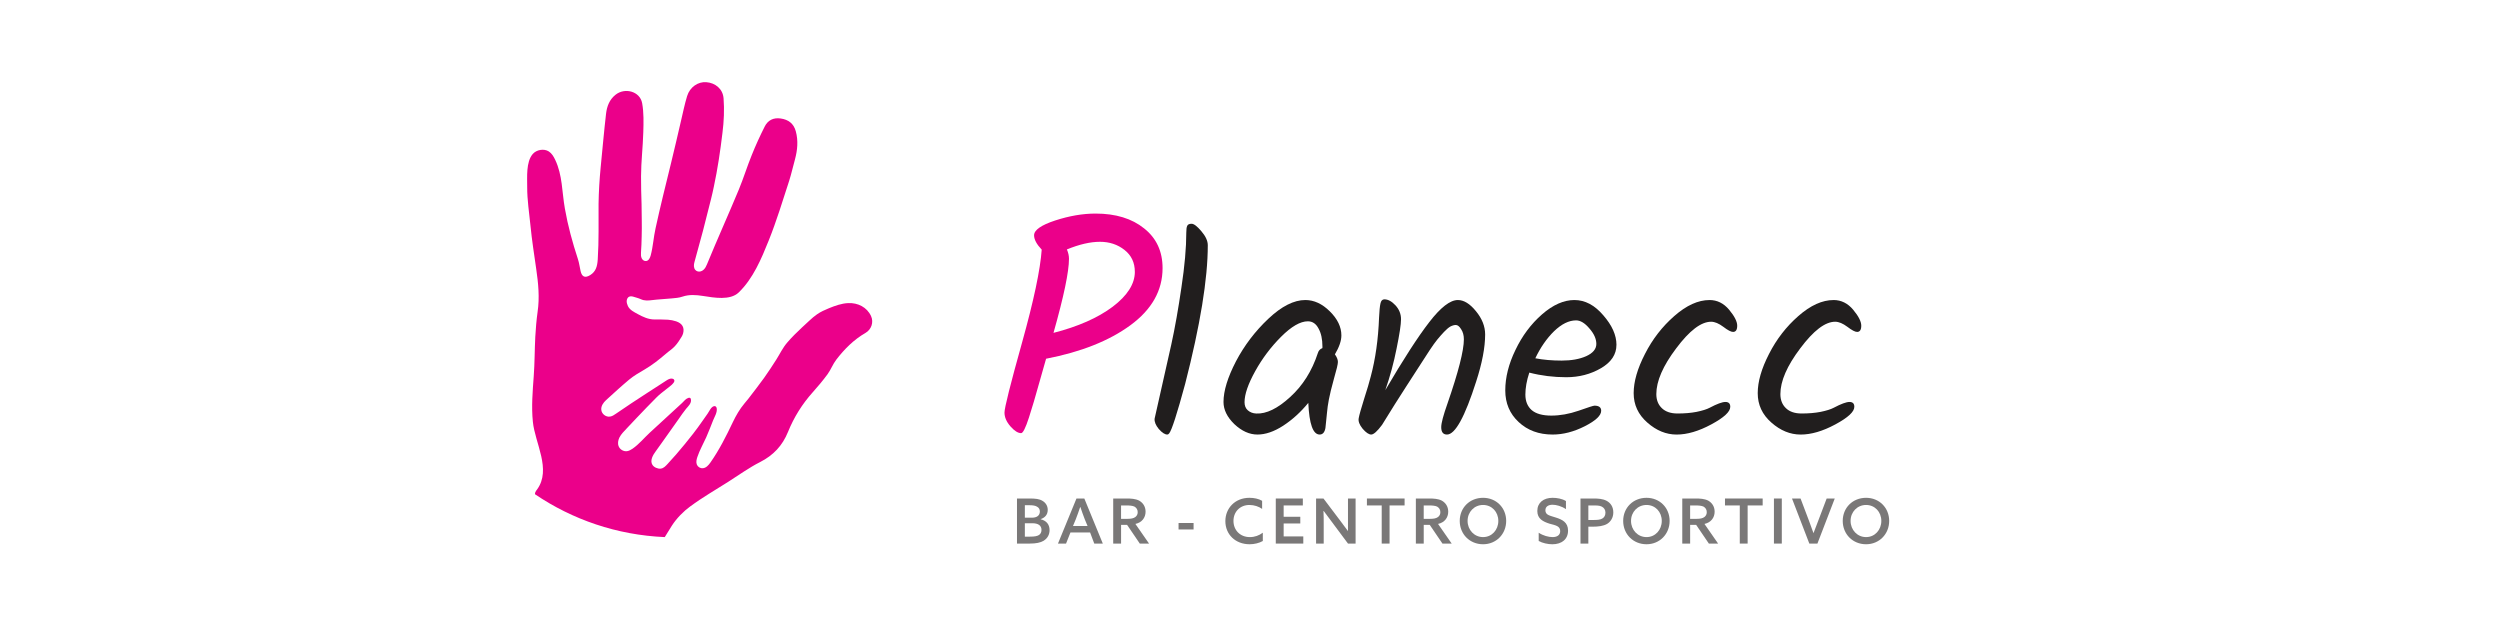 <?xml version="1.0" encoding="UTF-8" standalone="no"?>
<svg
   xmlns:dc="http://purl.org/dc/elements/1.1/"
   xmlns:cc="http://creativecommons.org/ns#"
   xmlns:rdf="http://www.w3.org/1999/02/22-rdf-syntax-ns#"
   xmlns:svg="http://www.w3.org/2000/svg"
   xmlns="http://www.w3.org/2000/svg"
   xmlns:xlink="http://www.w3.org/1999/xlink"
   id="svg4911"
   version="1.2"
   viewBox="0 0 300 75"
   height="100"
   width="400">
  <defs
     id="defs4190">
    <g
       id="g4188">
      <symbol
         style="overflow:visible"
         id="glyph0-0"
         overflow="visible">
        <path
           id="path3888"
           d="m 5.516,-15.344 v 14.172 h 6.656 V -15.344 Z M 4.25,0 v -16.531 h 9.188 V 0 Z m 0,0"
           style="stroke:none" />
      </symbol>
      <symbol
         style="overflow:visible"
         id="glyph0-1"
         overflow="visible">
        <path
           id="path3891"
           d="m 3.609,-15.422 c 0.27,0 0.594,0.211 0.969,0.625 0.375,0.406 0.562,0.867 0.562,1.375 0,0.512 -0.305,1.836 -0.906,3.969 -0.605,2.137 -0.906,3.617 -0.906,4.438 0,0.812 0.129,1.461 0.391,1.938 0.27,0.48 0.648,0.719 1.141,0.719 0.645,0 1.336,-0.438 2.078,-1.312 0.738,-0.883 1.379,-2.094 1.922,-3.625 0.539,-1.531 0.812,-3.098 0.812,-4.703 0,-0.801 -0.031,-1.457 -0.094,-1.969 -0.062,-0.508 -0.094,-0.82 -0.094,-0.938 0,-0.344 0.156,-0.516 0.469,-0.516 0.312,0 0.703,0.234 1.172,0.703 0.477,0.461 0.723,0.965 0.734,1.516 0.051,2.199 -0.258,4.293 -0.922,6.281 -0.656,1.992 -1.555,3.586 -2.688,4.781 -1.125,1.188 -2.32,1.781 -3.578,1.781 -0.949,0 -1.758,-0.43 -2.422,-1.297 -0.668,-0.875 -1,-1.867 -1,-2.984 0,-1.113 0.305,-2.848 0.922,-5.203 0.625,-2.363 0.938,-3.988 0.938,-4.875 0,-0.469 0.164,-0.703 0.5,-0.703 z m 0,0"
           style="stroke:none" />
      </symbol>
      <symbol
         style="overflow:visible"
         id="glyph0-2"
         overflow="visible">
        <path
           id="path3894"
           d="m 10.344,-4.531 c 0,1.18 -0.539,2.168 -1.609,2.969 -1.062,0.793 -2.293,1.188 -3.688,1.188 -1.387,0 -2.516,-0.352 -3.391,-1.062 -0.867,-0.719 -1.297,-1.395 -1.297,-2.031 0,-0.438 0.145,-0.656 0.438,-0.656 0.25,0 0.707,0.328 1.375,0.984 0.25,0.25 0.582,0.48 1,0.688 0.414,0.211 0.852,0.312 1.312,0.312 1.031,0 1.922,-0.25 2.672,-0.75 0.758,-0.508 1.141,-1.07 1.141,-1.688 0,-0.688 -0.82,-1.742 -2.453,-3.172 C 5.25,-8.289 4.695,-8.867 4.188,-9.484 c -0.512,-0.625 -0.766,-1.113 -0.766,-1.469 0,-0.363 0.066,-0.742 0.203,-1.141 0.145,-0.395 0.305,-0.676 0.484,-0.844 0.57,-0.613 1.43,-1.18 2.578,-1.703 1.156,-0.52 2.141,-0.781 2.953,-0.781 0.426,0 0.785,0.141 1.078,0.422 0.301,0.273 0.453,0.559 0.453,0.859 0,0.156 -0.156,0.277 -0.469,0.359 -0.305,0.074 -0.762,0.18 -1.375,0.312 -0.605,0.125 -1.148,0.289 -1.625,0.484 -1.586,0.656 -2.375,1.266 -2.375,1.828 0,0.188 0.258,0.539 0.781,1.047 0.531,0.512 1.102,1.047 1.719,1.609 0.625,0.562 1.195,1.219 1.719,1.969 0.531,0.742 0.797,1.406 0.797,2 z m 0,0"
           style="stroke:none" />
      </symbol>
      <symbol
         style="overflow:visible"
         id="glyph0-3"
         overflow="visible">
        <path
           id="path3897"
           d="m 13.078,-7.875 c 0,0.25 -0.641,0.559 -1.922,0.922 0.156,1.648 0.219,2.871 0.188,3.672 -0.031,1.969 -0.281,2.953 -0.75,2.953 -0.305,0 -0.516,-0.164 -0.641,-0.5 C 9.734,-1.441 9.602,-2.004 9.562,-2.516 9.52,-3.023 9.484,-3.473 9.453,-3.859 9.422,-4.254 9.383,-4.738 9.344,-5.312 9.312,-5.883 9.285,-6.266 9.266,-6.453 c -1.387,0.344 -2.375,0.602 -2.969,0.766 -0.594,0.156 -0.98,0.262 -1.156,0.312 -0.711,1.793 -1.246,3.086 -1.609,3.875 -0.355,0.781 -0.648,1.172 -0.875,1.172 -0.23,0 -0.484,-0.133 -0.766,-0.406 -0.281,-0.281 -0.422,-0.57 -0.422,-0.875 0,-0.125 0.445,-1.191 1.344,-3.203 -0.324,0 -0.602,-0.082 -0.828,-0.25 C 1.766,-5.238 1.656,-5.469 1.656,-5.75 c 0,-0.281 0.672,-0.648 2.016,-1.109 0.207,-0.457 0.414,-0.953 0.625,-1.484 0.219,-0.531 0.645,-1.516 1.281,-2.953 0.633,-1.445 1.023,-2.383 1.172,-2.812 0.156,-0.438 0.441,-0.789 0.859,-1.062 0.414,-0.27 0.832,-0.406 1.25,-0.406 0.477,0 0.898,0.699 1.266,2.094 0.375,1.398 0.672,3.102 0.891,5.109 0.375,-0.031 0.633,-0.047 0.781,-0.047 0.852,0 1.281,0.184 1.281,0.547 z M 5.969,-7.5 c 0.938,-0.227 1.977,-0.441 3.125,-0.641 -0.188,-1.77 -0.445,-3.457 -0.766,-5.062 C 7.566,-11.535 6.781,-9.633 5.969,-7.5 Z m 0,0"
           style="stroke:none" />
      </symbol>
      <symbol
         style="overflow:visible"
         id="glyph0-4"
         overflow="visible">
        <path
           id="path3900"
           d="m 11.844,-11.812 c 0,1.543 -0.742,2.855 -2.219,3.938 -1.48,1.086 -3.434,1.859 -5.859,2.328 -0.105,0.367 -0.25,0.871 -0.438,1.516 -0.18,0.648 -0.312,1.137 -0.406,1.469 -0.094,0.324 -0.203,0.684 -0.328,1.078 -0.242,0.719 -0.422,1.078 -0.547,1.078 -0.219,0 -0.469,-0.156 -0.75,-0.469 -0.273,-0.312 -0.406,-0.629 -0.406,-0.953 0,-0.32 0.406,-1.93 1.219,-4.828 0.812,-2.906 1.266,-5.047 1.359,-6.422 -0.344,-0.383 -0.516,-0.719 -0.516,-1 0,-0.363 0.484,-0.703 1.453,-1.016 0.977,-0.32 1.906,-0.484 2.781,-0.484 1.406,0 2.531,0.34 3.375,1.016 0.852,0.668 1.281,1.586 1.281,2.75 z m -1.938,0.266 c 0,-0.645 -0.242,-1.148 -0.719,-1.516 -0.469,-0.375 -1.039,-0.562 -1.703,-0.562 -0.656,0 -1.418,0.172 -2.281,0.516 0.102,0.219 0.156,0.434 0.156,0.641 0,0.906 -0.355,2.621 -1.062,5.141 1.695,-0.445 3.055,-1.051 4.078,-1.812 1.02,-0.77 1.531,-1.57 1.531,-2.406 z m 0,0"
           style="stroke:none" />
      </symbol>
      <symbol
         style="overflow:visible"
         id="glyph0-5"
         overflow="visible">
        <path
           id="path3903"
           d="m 4.172,-13.031 c -0.273,0 -0.555,-0.176 -0.844,-0.531 -0.281,-0.352 -0.422,-0.633 -0.422,-0.844 0,-0.25 0.316,-0.469 0.953,-0.656 0.645,-0.188 1.414,-0.281 2.312,-0.281 2.051,0 3.625,0.281 4.719,0.844 1.102,0.562 1.656,1.355 1.656,2.375 0,0.836 -0.355,1.594 -1.062,2.281 -0.711,0.688 -1.73,1.25 -3.062,1.688 1.281,0.125 2.301,0.461 3.062,1 0.77,0.531 1.156,1.109 1.156,1.734 0,0.867 -0.449,1.695 -1.344,2.484 -0.898,0.793 -2.062,1.43 -3.5,1.906 -1.438,0.48 -2.914,0.719 -4.422,0.719 -0.918,0 -1.703,-0.234 -2.359,-0.703 -0.648,-0.469 -0.969,-0.914 -0.969,-1.344 0,-0.438 0.148,-0.656 0.453,-0.656 0.07,0 0.352,0.156 0.844,0.469 0.488,0.312 1.031,0.48 1.625,0.5 -0.562,-0.363 -0.855,-0.797 -0.875,-1.297 0,-0.219 0.18,-0.895 0.547,-2.031 1.082,-3.414 1.641,-5.969 1.672,-7.656 z m 6.266,1.125 c 0,-0.5 -0.242,-0.875 -0.719,-1.125 -0.48,-0.258 -1.062,-0.391 -1.75,-0.391 -0.68,0 -1.406,0.074 -2.188,0.219 0.312,0.375 0.469,0.746 0.469,1.109 0,0.367 -0.246,1.496 -0.734,3.391 0.281,-0.133 0.723,-0.32 1.328,-0.562 1.406,-0.488 2.352,-0.926 2.844,-1.312 0.5,-0.383 0.75,-0.828 0.75,-1.328 z m 0.172,6.391 c 0,-0.406 -0.492,-0.754 -1.469,-1.047 C 8.172,-6.852 7.176,-7 6.156,-7 5.844,-7 5.52,-7.148 5.188,-7.453 5.102,-7.141 4.973,-6.676 4.797,-6.062 4.629,-5.445 4.414,-4.664 4.156,-3.719 c -0.262,0.938 -0.445,1.484 -0.547,1.641 1.633,-0.094 3.207,-0.492 4.719,-1.203 1.52,-0.707 2.281,-1.453 2.281,-2.234 z m 0,0"
           style="stroke:none" />
      </symbol>
      <symbol
         style="overflow:visible"
         id="glyph0-6"
         overflow="visible">
        <path
           id="path3906"
           d="m 2.047,-0.406 c -0.219,0 -0.469,-0.156 -0.75,-0.469 -0.273,-0.312 -0.406,-0.629 -0.406,-0.953 0,-0.32 0.395,-1.895 1.188,-4.719 0.801,-2.82 1.254,-4.922 1.359,-6.297 -0.188,-0.145 -0.367,-0.348 -0.531,-0.609 -0.156,-0.258 -0.234,-0.469 -0.234,-0.625 0,-0.332 0.492,-0.672 1.484,-1.016 0.988,-0.352 1.922,-0.531 2.797,-0.531 1.5,0 2.68,0.277 3.547,0.828 0.875,0.543 1.312,1.34 1.312,2.391 0,0.699 -0.203,1.355 -0.609,1.969 -0.398,0.605 -0.883,1.105 -1.453,1.5 -0.562,0.398 -1.133,0.742 -1.703,1.031 -0.574,0.293 -1.062,0.531 -1.469,0.719 -0.398,0.188 -0.594,0.328 -0.594,0.422 0,0.5 0.957,1.586 2.875,3.25 0.188,0.18 0.43,0.391 0.734,0.641 0.301,0.242 0.547,0.445 0.734,0.609 0.188,0.156 0.375,0.324 0.562,0.5 0.395,0.344 0.594,0.621 0.594,0.828 0,0.355 -0.246,0.531 -0.734,0.531 -0.781,0 -1.98,-0.723 -3.594,-2.172 -1.617,-1.457 -2.656,-2.719 -3.125,-3.781 -0.43,1.406 -0.734,2.465 -0.922,3.172 -0.188,0.699 -0.344,1.242 -0.469,1.625 -0.25,0.773 -0.449,1.156 -0.594,1.156 z m 3.312,-12.062 c 0,0.812 -0.309,2.359 -0.922,4.641 0.195,-0.145 0.836,-0.488 1.922,-1.031 1.094,-0.551 1.945,-1.109 2.562,-1.672 0.625,-0.57 0.938,-1.203 0.938,-1.891 0,-0.801 -0.773,-1.203 -2.312,-1.203 -0.656,0 -1.438,0.164 -2.344,0.484 0.102,0.211 0.156,0.434 0.156,0.672 z m 0,0"
           style="stroke:none" />
      </symbol>
      <symbol
         style="overflow:visible"
         id="glyph0-7"
         overflow="visible">
        <path
           id="path3909"
           d="m 14.141,-13.531 c 0.477,-0.562 0.875,-0.977 1.188,-1.25 0.312,-0.27 0.578,-0.406 0.797,-0.406 0.219,0 0.473,0.148 0.766,0.438 0.289,0.293 0.438,0.562 0.438,0.812 0,0.25 -0.027,0.539 -0.078,0.859 -0.055,0.324 -0.152,0.75 -0.297,1.281 -0.148,0.523 -0.277,0.992 -0.391,1.406 -0.117,0.406 -0.293,1.016 -0.531,1.828 -0.242,0.805 -0.445,1.5 -0.609,2.094 -0.156,0.586 -0.383,1.496 -0.672,2.734 -0.293,1.23 -0.523,2.102 -0.688,2.609 -0.168,0.5 -0.328,0.75 -0.484,0.75 -0.219,0 -0.434,-0.164 -0.641,-0.5 -0.199,-0.344 -0.297,-0.805 -0.297,-1.391 0,-0.594 0.242,-1.957 0.734,-4.094 0.5,-2.145 1.031,-3.922 1.594,-5.328 -0.398,0.48 -0.82,0.992 -1.266,1.531 -0.449,0.543 -0.812,0.992 -1.094,1.344 -0.281,0.344 -0.578,0.711 -0.891,1.094 -0.312,0.387 -0.574,0.695 -0.781,0.922 -0.199,0.23 -0.406,0.465 -0.625,0.703 -0.211,0.242 -0.387,0.422 -0.531,0.547 C 9.645,-5.422 9.5,-5.301 9.344,-5.188 9.102,-4.977 8.867,-4.875 8.641,-4.875 8.41,-4.875 8.156,-4.953 7.875,-5.109 7.602,-5.273 7.391,-5.469 7.234,-5.688 c -0.355,-0.562 -1.023,-1.984 -2,-4.266 -0.375,1.387 -0.695,2.527 -0.953,3.422 -0.25,0.887 -0.465,1.652 -0.641,2.297 -0.18,0.637 -0.324,1.148 -0.438,1.531 -0.105,0.375 -0.23,0.758 -0.375,1.141 -0.25,0.793 -0.449,1.188 -0.594,1.188 -0.188,0 -0.422,-0.176 -0.703,-0.531 C 1.258,-1.258 1.125,-1.609 1.125,-1.953 c 0,-0.344 0.477,-2.32 1.438,-5.938 0.969,-3.625 1.453,-5.891 1.453,-6.797 0,-0.25 0.031,-0.426 0.094,-0.531 0.07,-0.113 0.207,-0.172 0.406,-0.172 0.195,0 0.52,0.188 0.969,0.562 0.457,0.375 0.703,0.719 0.734,1.031 0.145,1.168 1.008,3.418 2.594,6.75 0.832,-0.988 1.805,-2.176 2.922,-3.562 1.125,-1.395 1.926,-2.367 2.406,-2.922 z m 0,0"
           style="stroke:none" />
      </symbol>
      <symbol
         style="overflow:visible"
         id="glyph1-0"
         overflow="visible">
        <path
           id="path3912"
           d="M 4.406,-12.281 V -0.938 H 9.734 V -12.281 Z M 3.391,0 V -13.219 H 10.75 V 0 Z m 0,0"
           style="stroke:none" />
      </symbol>
      <symbol
         style="overflow:visible"
         id="glyph1-1"
         overflow="visible">
        <path
           id="path3915"
           d="m 2.266,-9.594 c 0.238,0 0.457,0.141 0.656,0.422 0.301,0.449 0.391,1.211 0.266,2.281 0.531,-0.832 1.008,-1.441 1.438,-1.828 0.438,-0.383 0.926,-0.633 1.469,-0.75 0.551,-0.125 0.898,-0.051 1.047,0.219 0.156,0.262 -0.039,0.523 -0.578,0.781 -0.711,0.305 -1.309,0.75 -1.797,1.344 -0.688,0.855 -1.461,2.625 -2.312,5.312 -0.25,0.762 -0.438,1.215 -0.562,1.359 -0.125,0.137 -0.25,0.203 -0.375,0.203 -0.242,0.023 -0.438,-0.141 -0.594,-0.484 C 0.773,-1.086 0.77,-1.457 0.906,-1.844 c 0.738,-2.188 1.078,-4.039 1.016,-5.562 0,-0.219 -0.012,-0.523 -0.031,-0.922 -0.023,-0.395 -0.023,-0.676 0,-0.844 0.031,-0.281 0.156,-0.422 0.375,-0.422 z m 0,0"
           style="stroke:none" />
      </symbol>
      <symbol
         style="overflow:visible"
         id="glyph1-2"
         overflow="visible">
        <path
           id="path3918"
           d="m 9.031,-7.172 c 0,0.387 -0.152,0.828 -0.453,1.328 0.133,0.188 0.203,0.359 0.203,0.516 0,0.156 -0.09,0.543 -0.266,1.156 -0.168,0.617 -0.281,1.094 -0.344,1.438 -0.062,0.344 -0.105,0.641 -0.125,0.891 -0.023,0.25 -0.043,0.461 -0.062,0.625 -0.023,0.156 -0.043,0.312 -0.062,0.469 -0.055,0.305 -0.184,0.453 -0.391,0.453 -0.461,0 -0.719,-0.727 -0.781,-2.188 C 6.219,-1.848 5.633,-1.32 5,-0.906 4.375,-0.5 3.781,-0.297 3.219,-0.297 c -0.555,0 -1.078,-0.238 -1.578,-0.719 -0.5,-0.488 -0.75,-1.004 -0.75,-1.547 0,-0.77 0.285,-1.707 0.859,-2.812 0.582,-1.102 1.328,-2.082 2.234,-2.938 0.914,-0.852 1.77,-1.281 2.562,-1.281 0.602,0 1.164,0.262 1.688,0.781 0.531,0.523 0.797,1.07 0.797,1.641 z m -1.312,0.781 c 0,-0.52 -0.09,-0.938 -0.266,-1.25 C 7.273,-7.961 7.031,-8.125 6.719,-8.125 c -0.531,0 -1.152,0.355 -1.859,1.062 -0.699,0.699 -1.293,1.492 -1.781,2.375 -0.492,0.887 -0.734,1.602 -0.734,2.141 0,0.242 0.07,0.434 0.219,0.578 0.156,0.137 0.352,0.211 0.594,0.219 0.688,0.023 1.461,-0.359 2.328,-1.141 0.875,-0.789 1.508,-1.801 1.906,-3.031 0.062,-0.188 0.172,-0.305 0.328,-0.359 z M 5.016,-12.562 c -0.168,-0.113 -0.25,-0.301 -0.25,-0.562 0,-0.258 0.102,-0.492 0.312,-0.703 0.332,-0.363 0.648,-0.391 0.953,-0.078 l 1.906,2 c 0.188,0.188 0.305,0.387 0.359,0.594 0.051,0.199 0.023,0.359 -0.078,0.484 -0.094,0.117 -0.188,0.188 -0.281,0.219 -0.086,0.023 -0.188,0 -0.312,-0.062 -0.211,-0.125 -0.387,-0.242 -0.531,-0.359 z m 0,0"
           style="stroke:none" />
      </symbol>
      <symbol
         style="overflow:visible"
         id="glyph1-3"
         overflow="visible">
        <path
           id="path3921"
           d="m 9.031,-7.172 c 0,0.387 -0.152,0.828 -0.453,1.328 0.133,0.188 0.203,0.359 0.203,0.516 0,0.156 -0.09,0.543 -0.266,1.156 -0.168,0.617 -0.281,1.094 -0.344,1.438 -0.062,0.344 -0.105,0.641 -0.125,0.891 -0.023,0.25 -0.043,0.461 -0.062,0.625 -0.023,0.156 -0.043,0.312 -0.062,0.469 -0.055,0.305 -0.184,0.453 -0.391,0.453 -0.461,0 -0.719,-0.727 -0.781,-2.188 C 6.219,-1.848 5.633,-1.32 5,-0.906 4.375,-0.5 3.781,-0.297 3.219,-0.297 c -0.555,0 -1.078,-0.238 -1.578,-0.719 -0.5,-0.488 -0.75,-1.004 -0.75,-1.547 0,-0.77 0.285,-1.707 0.859,-2.812 0.582,-1.102 1.328,-2.082 2.234,-2.938 0.914,-0.852 1.77,-1.281 2.562,-1.281 0.602,0 1.164,0.262 1.688,0.781 0.531,0.523 0.797,1.07 0.797,1.641 z m -1.312,0.781 c 0,-0.52 -0.09,-0.938 -0.266,-1.25 C 7.273,-7.961 7.031,-8.125 6.719,-8.125 c -0.531,0 -1.152,0.355 -1.859,1.062 -0.699,0.699 -1.293,1.492 -1.781,2.375 -0.492,0.887 -0.734,1.602 -0.734,2.141 0,0.242 0.07,0.434 0.219,0.578 0.156,0.137 0.352,0.211 0.594,0.219 0.688,0.023 1.461,-0.359 2.328,-1.141 0.875,-0.789 1.508,-1.801 1.906,-3.031 0.062,-0.188 0.172,-0.305 0.328,-0.359 z m 0,0"
           style="stroke:none" />
      </symbol>
      <symbol
         style="overflow:visible"
         id="glyph1-4"
         overflow="visible">
        <path
           id="path3924"
           d="m 8.781,-14.312 c 0,-0.195 0.023,-0.336 0.078,-0.422 0.062,-0.094 0.18,-0.141 0.359,-0.141 0.176,0 0.395,0.18 0.656,0.531 0.27,0.344 0.406,0.684 0.406,1.016 0,0.324 -0.156,1.25 -0.469,2.781 -0.305,1.523 -0.668,3.148 -1.094,4.875 -0.898,3.586 -1.477,5.375 -1.734,5.375 -0.18,0 -0.367,-0.098 -0.562,-0.297 -0.188,-0.207 -0.281,-0.414 -0.281,-0.625 0,-0.219 0.055,-0.566 0.172,-1.047 -1.242,1.312 -2.344,1.969 -3.312,1.969 -0.562,0 -1.062,-0.242 -1.5,-0.734 -0.438,-0.488 -0.656,-1 -0.656,-1.531 0,-0.781 0.211,-1.711 0.641,-2.797 0.426,-1.082 1.039,-2.055 1.844,-2.922 0.801,-0.875 1.645,-1.312 2.531,-1.312 0.895,0 1.52,0.555 1.875,1.656 0.625,-2.676 0.973,-4.801 1.047,-6.375 z M 7.125,-5.625 C 7.125,-6.32 7.008,-6.91 6.781,-7.391 6.562,-7.879 6.273,-8.125 5.922,-8.125 c -0.543,0 -1.105,0.336 -1.688,1 -0.586,0.656 -1.055,1.422 -1.406,2.297 -0.355,0.875 -0.531,1.648 -0.531,2.312 0,0.242 0.086,0.438 0.266,0.594 0.188,0.148 0.398,0.219 0.641,0.219 0.488,0 1.16,-0.359 2.016,-1.078 C 6.07,-3.5 6.691,-4.336 7.078,-5.297 L 7.125,-5.531 Z m 0,0"
           style="stroke:none" />
      </symbol>
      <symbol
         style="overflow:visible"
         id="glyph1-5"
         overflow="visible">
        <path
           id="path3927"
           d="m 5.922,-9.594 c 0.426,0 0.82,0.234 1.188,0.703 0.363,0.461 0.547,0.824 0.547,1.094 0,0.273 -0.094,0.406 -0.281,0.406 -0.137,0 -0.352,-0.113 -0.641,-0.344 -0.293,-0.238 -0.594,-0.359 -0.906,-0.359 -0.305,0 -0.781,0.184 -1.438,0.547 -0.656,0.367 -0.984,0.75 -0.984,1.156 0,0.188 0.18,0.422 0.547,0.703 0.363,0.273 0.766,0.543 1.203,0.812 0.438,0.273 0.836,0.621 1.203,1.047 0.363,0.43 0.547,0.898 0.547,1.406 0,0.5 -0.34,0.98 -1.016,1.438 -0.668,0.461 -1.453,0.688 -2.359,0.688 -0.906,0 -1.703,-0.219 -2.391,-0.656 -0.688,-0.438 -1.031,-0.828 -1.031,-1.172 0,-0.352 0.133,-0.531 0.406,-0.531 0.133,0 0.363,0.117 0.688,0.344 0.656,0.438 1.332,0.656 2.031,0.656 0.707,0 1.227,-0.086 1.562,-0.266 0.332,-0.188 0.5,-0.426 0.5,-0.719 0,-0.301 -0.184,-0.613 -0.547,-0.938 C 4.383,-3.91 3.984,-4.195 3.547,-4.438 3.109,-4.688 2.707,-4.992 2.344,-5.359 1.977,-5.723 1.797,-6.094 1.797,-6.469 c 0,-0.664 0.516,-1.352 1.547,-2.062 1.031,-0.707 1.891,-1.062 2.578,-1.062 z m 0,0"
           style="stroke:none" />
      </symbol>
      <symbol
         style="overflow:visible"
         id="glyph1-6"
         overflow="visible">
        <path
           id="path3930"
           d="m 5.203,-11.359 c 0,0.117 -0.055,0.219 -0.156,0.312 -0.105,0.094 -0.215,0.141 -0.328,0.141 -0.293,0 -0.621,-0.172 -0.984,-0.516 -0.355,-0.352 -0.531,-0.648 -0.531,-0.891 0,-0.25 0.094,-0.477 0.281,-0.688 0.188,-0.219 0.379,-0.328 0.578,-0.328 0.207,0 0.445,0.25 0.719,0.75 0.281,0.492 0.422,0.898 0.422,1.219 z m -2.125,1.766 c 0.207,0 0.41,0.133 0.609,0.391 0.195,0.25 0.297,0.5 0.297,0.75 0,0.762 -0.641,3.156 -1.922,7.188 -0.219,0.648 -0.5,0.969 -0.844,0.969 -0.156,0 -0.297,-0.086 -0.422,-0.266 -0.117,-0.188 -0.156,-0.395 -0.125,-0.625 0.094,-0.383 0.258,-1.023 0.5,-1.922 0.238,-0.895 0.523,-2.055 0.859,-3.484 0.344,-1.438 0.547,-2.242 0.609,-2.422 0.125,-0.383 0.27,-0.578 0.438,-0.578 z m 0,0"
           style="stroke:none" />
      </symbol>
      <symbol
         style="overflow:visible"
         id="glyph1-7"
         overflow="visible">
        <path
           id="path3933"
           d="m 2.562,-2.109 c 0,0.25 0.145,0.375 0.438,0.375 0.5,0 1.082,-0.129 1.75,-0.391 0.676,-0.27 1.055,-0.406 1.141,-0.406 0.207,0 0.312,0.109 0.312,0.328 0,0.336 -0.371,0.734 -1.109,1.203 -0.742,0.469 -1.414,0.703 -2.016,0.703 -0.594,0 -1.086,-0.16 -1.469,-0.484 -0.387,-0.32 -0.578,-0.656 -0.578,-1 0,-0.352 0.07,-0.801 0.219,-1.344 0.145,-0.551 0.352,-1.273 0.625,-2.172 0.281,-0.895 0.504,-1.66 0.672,-2.297 -0.605,0.125 -1,0.188 -1.188,0.188 C 1.18,-7.406 1,-7.5 0.812,-7.688 0.633,-7.883 0.547,-8.066 0.547,-8.234 c 0,-0.281 0.785,-0.562 2.359,-0.844 0.195,-1.102 0.312,-1.895 0.344,-2.375 0.031,-0.477 0.066,-0.754 0.109,-0.828 0.051,-0.082 0.16,-0.125 0.328,-0.125 0.164,0 0.395,0.133 0.688,0.391 0.301,0.25 0.453,0.523 0.453,0.812 0,0.293 -0.109,0.93 -0.328,1.906 0.656,-0.07 1.227,-0.109 1.719,-0.109 0.75,0 1.125,0.152 1.125,0.453 0,0.188 -0.199,0.34 -0.594,0.453 -0.387,0.117 -1.246,0.305 -2.578,0.562 -0.293,1.043 -0.637,2.199 -1.031,3.469 C 2.754,-3.195 2.562,-2.41 2.562,-2.109 Z m 0,0"
           style="stroke:none" />
      </symbol>
      <symbol
         style="overflow:visible"
         id="glyph1-8"
         overflow="visible">
        <path
           id="path3936"
           d="m 8.312,-6.5 c 0,0.668 -0.359,1.211 -1.078,1.625 -0.711,0.406 -1.508,0.609 -2.391,0.609 -0.875,0 -1.73,-0.102 -2.562,-0.312 -0.18,0.555 -0.266,1.059 -0.266,1.516 0,0.461 0.145,0.812 0.438,1.062 0.289,0.25 0.738,0.375 1.344,0.375 0.613,0 1.242,-0.109 1.891,-0.328 0.656,-0.227 1.023,-0.344 1.109,-0.344 0.312,0 0.469,0.121 0.469,0.359 0,0.324 -0.383,0.68 -1.141,1.062 -0.762,0.387 -1.5,0.578 -2.219,0.578 -0.961,0 -1.746,-0.285 -2.359,-0.859 C 0.93,-1.738 0.625,-2.473 0.625,-3.359 0.625,-4.254 0.859,-5.188 1.328,-6.156 1.797,-7.133 2.406,-7.953 3.156,-8.609 3.914,-9.266 4.66,-9.594 5.391,-9.594 c 0.738,0 1.41,0.352 2.016,1.047 C 8.008,-7.848 8.312,-7.164 8.312,-6.5 Z M 5.5,-8.203 c -0.492,0 -0.996,0.258 -1.516,0.766 -0.512,0.5 -0.938,1.121 -1.281,1.859 0.551,0.117 1.16,0.172 1.828,0.172 0.664,0 1.227,-0.102 1.688,-0.312 0.469,-0.207 0.703,-0.488 0.703,-0.844 0,-0.352 -0.156,-0.711 -0.469,-1.078 -0.312,-0.375 -0.633,-0.562 -0.953,-0.562 z m 0,0"
           style="stroke:none" />
      </symbol>
      <symbol
         style="overflow:visible"
         id="glyph1-9"
         overflow="visible">
        <path
           id="path3939"
           d="m 7.312,-9.594 c 0.414,0 0.832,0.258 1.25,0.766 0.426,0.5 0.641,1.039 0.641,1.609 0,0.887 -0.211,1.977 -0.625,3.266 -0.781,2.438 -1.453,3.656 -2.016,3.656 -0.262,0 -0.391,-0.172 -0.391,-0.516 0,-0.27 0.141,-0.816 0.422,-1.641 0.758,-2.176 1.141,-3.656 1.141,-4.438 0,-0.27 -0.062,-0.504 -0.188,-0.703 C 7.43,-7.789 7.312,-7.891 7.188,-7.891 c -0.125,0 -0.258,0.043 -0.391,0.125 -0.137,0.074 -0.281,0.199 -0.438,0.375 C 6.203,-7.223 6.051,-7.051 5.906,-6.875 5.77,-6.707 5.598,-6.461 5.391,-6.141 5.18,-5.828 5,-5.551 4.844,-5.312 4,-4.02 3.363,-3.035 2.938,-2.359 c -0.418,0.668 -0.703,1.125 -0.859,1.375 -0.336,0.461 -0.586,0.688 -0.75,0.688 -0.156,0 -0.355,-0.133 -0.594,-0.406 C 0.504,-0.973 0.41,-1.219 0.453,-1.438 0.504,-1.656 0.633,-2.094 0.844,-2.75 1.051,-3.406 1.203,-3.926 1.297,-4.312 1.629,-5.531 1.816,-6.891 1.859,-8.391 1.891,-8.848 1.926,-9.172 1.969,-9.359 2.008,-9.555 2.102,-9.656 2.25,-9.656 c 0.25,0 0.5,0.141 0.75,0.422 0.258,0.273 0.391,0.59 0.391,0.953 0,0.367 -0.102,1.039 -0.297,2.016 C 2.895,-5.285 2.629,-4.32 2.297,-3.375 3.535,-5.488 4.551,-7.051 5.344,-8.062 6.133,-9.082 6.789,-9.594 7.312,-9.594 Z m 0,0"
           style="stroke:none" />
      </symbol>
      <symbol
         style="overflow:visible"
         id="glyph1-10"
         overflow="visible">
        <path
           id="path3942"
           d="m 7.812,-7.734 c 0,0.469 -0.281,1.016 -0.844,1.641 -0.562,0.617 -1.18,1.164 -1.844,1.641 -1.781,1.312 -2.672,2.094 -2.672,2.344 0,0.23 0.18,0.344 0.547,0.344 0.551,0 1.379,-0.094 2.484,-0.281 C 6.586,-2.242 7.281,-2.344 7.562,-2.344 c 0.445,0 0.672,0.168 0.672,0.5 0,0.355 -0.656,0.703 -1.969,1.047 C 4.953,-0.453 3.781,-0.281 2.75,-0.281 2.207,-0.281 1.719,-0.477 1.281,-0.875 0.852,-1.27 0.641,-1.633 0.641,-1.969 c 0,-0.332 0.301,-0.789 0.906,-1.375 0.602,-0.582 1.27,-1.141 2,-1.672 C 5.473,-6.422 6.438,-7.312 6.438,-7.688 6.438,-7.844 6.312,-7.945 6.062,-8 5.82,-8.062 5.461,-8.094 4.984,-8.094 c -0.48,0 -0.961,0.043 -1.438,0.125 -0.469,0.074 -0.805,0.109 -1,0.109 -0.199,0 -0.414,-0.117 -0.641,-0.359 -0.219,-0.25 -0.328,-0.473 -0.328,-0.672 0,-0.207 0.273,-0.375 0.828,-0.5 0.562,-0.133 1.289,-0.203 2.188,-0.203 0.895,0 1.617,0.133 2.172,0.391 0.25,0.117 0.484,0.336 0.703,0.656 0.227,0.312 0.344,0.586 0.344,0.812 z m 0,0"
           style="stroke:none" />
      </symbol>
      <symbol
         style="overflow:visible"
         id="glyph1-11"
         overflow="visible">
        <path
           id="path3945"
           d="m 6.188,-9.594 c 0.531,0 0.984,0.227 1.359,0.672 0.375,0.438 0.562,0.805 0.562,1.094 0,0.293 -0.102,0.438 -0.297,0.438 -0.148,0 -0.375,-0.117 -0.688,-0.359 -0.305,-0.238 -0.578,-0.359 -0.828,-0.359 -0.688,0 -1.492,0.609 -2.406,1.828 -0.918,1.219 -1.375,2.281 -1.375,3.188 0,0.406 0.125,0.734 0.375,0.984 0.258,0.242 0.625,0.359 1.094,0.359 0.477,0 0.914,-0.039 1.312,-0.125 0.406,-0.082 0.707,-0.176 0.906,-0.281 0.5,-0.27 0.859,-0.406 1.078,-0.406 0.227,0 0.344,0.117 0.344,0.344 C 7.625,-1.883 7.188,-1.477 6.312,-1 5.438,-0.531 4.633,-0.297 3.906,-0.297 3.188,-0.297 2.508,-0.57 1.875,-1.125 1.25,-1.688 0.938,-2.363 0.938,-3.156 0.938,-3.957 1.195,-4.863 1.719,-5.875 2.25,-6.895 2.93,-7.77 3.766,-8.5 4.598,-9.227 5.406,-9.594 6.188,-9.594 Z m 0,0"
           style="stroke:none" />
      </symbol>
      <symbol
         style="overflow:visible"
         id="glyph1-12"
         overflow="visible">
        <path
           id="path3948"
           d="M 5.484,-8.5 C 4.578,-8.281 3.812,-7.613 3.188,-6.5 2.562,-5.395 2.25,-4.344 2.25,-3.344 c 0,1 0.242,1.609 0.734,1.828 C 3.922,-1.672 4.719,-2.281 5.375,-3.344 6.031,-4.414 6.359,-5.445 6.359,-6.438 6.359,-6.875 6.281,-7.285 6.125,-7.672 5.977,-8.066 5.766,-8.344 5.484,-8.5 Z m 2.359,2.047 c 0,1.523 -0.496,2.93 -1.484,4.219 -0.98,1.293 -2.125,1.938 -3.438,1.938 -0.637,0 -1.164,-0.285 -1.578,-0.859 -0.418,-0.582 -0.625,-1.328 -0.625,-2.234 0,-0.914 0.211,-1.859 0.641,-2.828 C 1.785,-7.195 2.352,-8.004 3.062,-8.641 3.77,-9.273 4.5,-9.594 5.25,-9.594 c 0.75,0 1.367,0.32 1.859,0.953 0.488,0.637 0.734,1.367 0.734,2.188 z m 0,0"
           style="stroke:none" />
      </symbol>
      <symbol
         style="overflow:visible"
         id="glyph1-13"
         overflow="visible">
        <path
           id="path3951"
           d="M 1.422,-0.297 C 1.242,-0.297 1.039,-0.426 0.812,-0.688 0.594,-0.957 0.5,-1.203 0.531,-1.422 c 0.508,-2.227 0.891,-3.926 1.141,-5.094 0.258,-1.164 0.5,-2.488 0.719,-3.969 0.219,-1.488 0.328,-2.754 0.328,-3.797 0,-0.219 0.02,-0.367 0.062,-0.453 0.039,-0.094 0.141,-0.141 0.297,-0.141 0.156,0 0.379,0.172 0.672,0.516 0.301,0.336 0.453,0.656 0.453,0.969 0,2.324 -0.523,5.516 -1.562,9.578 C 2.086,-1.75 1.719,-0.602 1.531,-0.375 1.488,-0.32 1.453,-0.297 1.422,-0.297 Z m 0,0"
           style="stroke:none" />
      </symbol>
      <symbol
         style="overflow:visible"
         id="glyph1-14"
         overflow="visible">
        <path
           id="path3954"
           d="m 7.094,-9.594 c 0.188,0 0.379,0.078 0.578,0.234 0.207,0.148 0.312,0.344 0.312,0.594 0,0.242 -0.48,1.402 -1.438,3.484 -0.949,2.074 -1.594,3.434 -1.938,4.078 C 4.266,-0.566 3.945,-0.25 3.656,-0.25 3.488,-0.25 3.297,-0.363 3.078,-0.594 2.859,-0.82 2.691,-1.082 2.578,-1.375 2.242,-2.176 1.883,-3.441 1.5,-5.172 c -0.387,-1.738 -0.578,-3.031 -0.578,-3.875 0,-0.363 0.109,-0.547 0.328,-0.547 0.25,0 0.508,0.109 0.781,0.328 0.281,0.219 0.445,0.449 0.5,0.688 0.062,0.23 0.133,0.789 0.219,1.672 0.176,2.055 0.5,3.637 0.969,4.75 0.332,-0.738 0.77,-1.789 1.312,-3.156 0.539,-1.375 0.977,-2.43 1.312,-3.172 0.332,-0.738 0.582,-1.109 0.75,-1.109 z m 0,0"
           style="stroke:none" />
      </symbol>
      <symbol
         style="overflow:visible"
         id="glyph1-15"
         overflow="visible">
        <path
           id="path3957"
           d="m 1.141,3.828 c -0.074,0.238 -0.148,0.414 -0.219,0.531 -0.062,0.125 -0.152,0.188 -0.266,0.188 -0.117,0 -0.266,-0.125 -0.453,-0.375 C 0.023,3.922 -0.062,3.676 -0.062,3.438 c 0,-0.23 0.18,-1.062 0.547,-2.5 C 1.617,-3.551 2.25,-6.91 2.375,-9.141 2.395,-9.41 2.441,-9.57 2.516,-9.625 c 0.07,-0.062 0.188,-0.094 0.344,-0.094 0.156,0 0.379,0.152 0.672,0.453 C 3.832,-8.961 3.988,-8.602 4,-8.188 4,-8 3.953,-7.703 3.859,-7.297 5.016,-8.867 6.188,-9.656 7.375,-9.656 c 0.539,0 1,0.34 1.375,1.016 0.383,0.668 0.578,1.43 0.578,2.281 0,0.855 -0.355,1.766 -1.062,2.734 -0.699,0.961 -1.547,1.75 -2.547,2.375 -1,0.617 -1.914,0.922 -2.734,0.922 -0.305,0 -0.562,-0.035 -0.781,-0.109 v 0.016 c -0.031,0.156 -0.09,0.418 -0.172,0.781 -0.086,0.375 -0.156,0.688 -0.219,0.938 -0.055,0.25 -0.125,0.555 -0.219,0.922 C 1.508,2.582 1.43,2.883 1.359,3.125 1.297,3.363 1.223,3.598 1.141,3.828 Z m 1.656,-5.547 c 1.051,0 2.145,-0.504 3.281,-1.516 C 7.211,-4.242 7.781,-5.312 7.781,-6.438 c 0,-1.125 -0.25,-1.688 -0.75,-1.688 -0.5,0 -1.18,0.434 -2.031,1.297 -0.844,0.867 -1.516,1.965 -2.016,3.297 l -0.031,-0.016 -0.422,1.812 c 0.051,0.012 0.141,0.016 0.266,0.016 z m 0,0"
           style="stroke:none" />
      </symbol>
      <symbol
         style="overflow:visible"
         id="glyph2-0"
         overflow="visible">
        <path
           id="path3960"
           d="m 0.656,-2.609 0.438,0.438 -0.438,0.422 0.438,0.438 -0.438,0.438 0.922,0.922 0.562,-0.578 -0.438,-0.422 0.438,-0.438 -0.438,-0.438 0.438,-0.438 L 1.219,-3.188 Z m 0,0"
           style="stroke:none" />
      </symbol>
      <symbol
         style="overflow:visible"
         id="glyph2-1"
         overflow="visible">
        <path
           id="path3963"
           d="M 1.844,-3.141 H 1.297 L 0.016,0 h 0.562 l 0.312,-0.766 h 1.344 L 2.531,0 H 3.125 Z M 1.25,-1.688 C 1.359,-1.969 1.453,-2.234 1.562,-2.531 1.672,-2.25 1.766,-1.969 1.875,-1.688 l 0.188,0.469 h -1 z m 0,0"
           style="stroke:none" />
      </symbol>
      <symbol
         style="overflow:visible"
         id="glyph2-2"
         overflow="visible">
        <path
           id="path3966"
           d="m 0.844,0 v -1.312 c 0,-0.344 0,-0.656 0,-0.953 0.188,0.25 0.375,0.5 0.562,0.75 L 2.547,0 H 3.062 V -3.141 H 2.531 V -1.812 c 0,0.328 0,0.641 0,0.938 v 0.016 c -0.188,-0.25 -0.375,-0.5 -0.562,-0.766 L 0.828,-3.141 H 0.312 V 0 Z m 0,0"
           style="stroke:none" />
      </symbol>
      <symbol
         style="overflow:visible"
         id="glyph2-3"
         overflow="visible">
        <path
           id="path3969"
           d="M 0.312,0 H 0.875 V -3.141 H 0.312 Z m 0,0"
           style="stroke:none" />
      </symbol>
      <symbol
         style="overflow:visible"
         id="glyph2-4"
         overflow="visible">
        <path
           id="path3972"
           d="m 0.312,0 h 0.547 v -1.547 c 0,-0.234 0,-0.469 -0.016,-0.688 H 0.859 C 0.984,-2.031 1.125,-1.844 1.266,-1.625 l 0.594,0.844 0.594,-0.844 c 0.141,-0.219 0.281,-0.406 0.406,-0.609 H 2.875 c 0,0.219 0,0.453 0,0.688 V 0 H 3.422 V -3.141 H 2.891 L 1.875,-1.672 0.859,-3.141 H 0.312 Z m 0,0"
           style="stroke:none" />
      </symbol>
      <symbol
         style="overflow:visible"
         id="glyph2-5"
         overflow="visible">
        <path
           id="path3975"
           d="M 2.625,0 V -0.484 H 1.047 V -0.5 L 2.656,-3.125 V -3.141 H 0.234 v 0.5 h 1.5 l -1.625,2.625 V 0 Z m 0,0"
           style="stroke:none" />
      </symbol>
      <symbol
         style="overflow:visible"
         id="glyph2-6"
         overflow="visible">
        <path
           id="path3978"
           d="m 1.781,-0.453 c -0.609,0 -1.078,-0.484 -1.078,-1.109 0,-0.625 0.469,-1.109 1.078,-1.109 0.609,0 1.062,0.484 1.062,1.109 0,0.625 -0.453,1.109 -1.062,1.109 z m 0,0.5 c 0.922,0 1.609,-0.703 1.609,-1.609 0,-0.922 -0.688,-1.625 -1.609,-1.625 -0.922,0 -1.625,0.703 -1.625,1.625 0,0.906 0.703,1.609 1.625,1.609 z m 0,0"
           style="stroke:none" />
      </symbol>
      <symbol
         style="overflow:visible"
         id="glyph2-7"
         overflow="visible">
        <path
           id="path3981"
           d="M 0.312,0 H 2.234 V -0.484 H 0.875 v -0.906 h 1.141 v -0.469 H 0.875 v -0.781 h 1.312 v -0.5 h -1.875 z m 0,0"
           style="stroke:none" />
      </symbol>
      <symbol
         style="overflow:visible"
         id="glyph2-8"
         overflow="visible">
        <path
           id="path3984"
           d="m 0.266,-0.188 c 0.281,0.156 0.656,0.234 0.953,0.234 0.656,0 1.094,-0.359 1.094,-0.938 0,-0.578 -0.406,-0.781 -0.875,-0.922 -0.375,-0.125 -0.703,-0.172 -0.703,-0.5 0,-0.266 0.203,-0.375 0.5,-0.375 0.25,0 0.625,0.094 0.938,0.297 v -0.562 c -0.266,-0.156 -0.625,-0.234 -0.938,-0.234 -0.625,0 -1.047,0.344 -1.047,0.922 0,0.547 0.391,0.75 0.844,0.891 0.406,0.109 0.734,0.156 0.734,0.516 0,0.281 -0.219,0.406 -0.531,0.406 -0.266,0 -0.656,-0.094 -0.969,-0.297 z m 0,0"
           style="stroke:none" />
      </symbol>
      <symbol
         style="overflow:visible"
         id="glyph2-9"
         overflow="visible">
        <path
           id="path3987"
           d="M 1.109,0 H 1.656 V -2.641 H 2.688 v -0.5 H 0.078 v 0.5 h 1.031 z m 0,0"
           style="stroke:none" />
      </symbol>
      <symbol
         style="overflow:visible"
         id="glyph2-10"
         overflow="visible">
        <path
           id="path3990"
           d=""
           style="stroke:none" />
      </symbol>
      <symbol
         style="overflow:visible"
         id="glyph2-11"
         overflow="visible">
        <path
           id="path3993"
           d="M 0.312,0 H 1.125 c 0.594,0 1.031,-0.109 1.359,-0.344 0.359,-0.281 0.562,-0.719 0.562,-1.234 0,-0.531 -0.234,-1 -0.641,-1.266 C 2.078,-3.062 1.672,-3.141 1.188,-3.141 H 0.312 Z M 0.875,-0.484 v -2.156 h 0.297 c 0.328,0 0.656,0.031 0.891,0.188 0.266,0.188 0.438,0.5 0.438,0.875 0,0.391 -0.156,0.688 -0.406,0.859 -0.219,0.172 -0.516,0.234 -0.922,0.234 z m 0,0"
           style="stroke:none" />
      </symbol>
      <symbol
         style="overflow:visible"
         id="glyph2-12"
         overflow="visible">
        <path
           id="path3996"
           d="m 0.172,-1.562 c 0,0.922 0.688,1.609 1.672,1.609 0.312,0 0.656,-0.078 0.906,-0.219 V -0.75 c -0.25,0.188 -0.547,0.297 -0.891,0.297 -0.688,0 -1.141,-0.484 -1.141,-1.109 0,-0.641 0.453,-1.125 1.109,-1.125 0.328,0 0.656,0.125 0.875,0.281 v -0.562 C 2.469,-3.109 2.156,-3.188 1.828,-3.188 c -0.984,0 -1.656,0.734 -1.656,1.625 z m 0,0"
           style="stroke:none" />
      </symbol>
      <symbol
         style="overflow:visible"
         id="glyph2-13"
         overflow="visible">
        <path
           id="path3999"
           d="M 0.312,0 H 2.297 V -0.484 H 0.875 v -2.656 H 0.312 Z m 0,0"
           style="stroke:none" />
      </symbol>
      <symbol
         style="overflow:visible"
         id="glyph2-14"
         overflow="visible">
        <path
           id="path4002"
           d="M 0.312,0 H 0.875 V -1.297 H 1.297 L 2.156,0 H 2.812 L 1.859,-1.359 C 2.312,-1.469 2.562,-1.797 2.562,-2.219 c 0,-0.375 -0.188,-0.625 -0.453,-0.766 -0.25,-0.125 -0.562,-0.156 -0.875,-0.156 H 0.312 Z M 0.875,-1.719 v -0.922 h 0.328 c 0.266,0 0.453,0.016 0.578,0.078 0.141,0.078 0.234,0.188 0.234,0.375 0,0.156 -0.062,0.266 -0.156,0.344 -0.125,0.094 -0.297,0.125 -0.547,0.125 z m 0,0"
           style="stroke:none" />
      </symbol>
      <symbol
         style="overflow:visible"
         id="glyph2-15"
         overflow="visible">
        <path
           id="path4005"
           d="M 0.312,0 H 0.875 v -1.172 h 0.266 c 0.438,0 0.766,-0.047 1.016,-0.188 0.266,-0.156 0.438,-0.438 0.438,-0.797 0,-0.391 -0.203,-0.672 -0.469,-0.812 C 1.859,-3.109 1.531,-3.141 1.188,-3.141 H 0.312 Z M 0.875,-1.641 v -1 h 0.297 c 0.266,0 0.469,0 0.625,0.078 0.156,0.078 0.25,0.219 0.25,0.422 0,0.188 -0.078,0.328 -0.219,0.406 C 1.688,-1.656 1.5,-1.641 1.188,-1.641 Z m 0,0"
           style="stroke:none" />
      </symbol>
      <symbol
         style="overflow:visible"
         id="glyph2-16"
         overflow="visible">
        <path
           id="path4008"
           d="M 0.312,0 H 0.875 V -1.344 H 2.062 V -1.812 H 0.875 v -0.828 h 1.359 v -0.5 H 0.312 Z m 0,0"
           style="stroke:none" />
      </symbol>
      <symbol
         style="overflow:visible"
         id="glyph2-17"
         overflow="visible">
        <path
           id="path4011"
           d="m 0.5,-0.453 c 0.219,0.312 0.594,0.5 1.094,0.5 0.484,0 0.875,-0.172 1.094,-0.5 C 2.875,-0.719 2.922,-1.062 2.922,-1.531 v -1.609 h -0.531 v 1.625 c 0,0.344 -0.031,0.578 -0.125,0.75 -0.125,0.188 -0.312,0.312 -0.641,0.312 -0.375,0 -0.562,-0.156 -0.672,-0.328 -0.094,-0.156 -0.125,-0.375 -0.125,-0.75 V -3.141 H 0.281 v 1.656 c 0,0.422 0.047,0.766 0.219,1.031 z m 0,0"
           style="stroke:none" />
      </symbol>
      <symbol
         style="overflow:visible"
         id="glyph2-18"
         overflow="visible">
        <path
           id="path4014"
           d="M 1.188,0 H 1.734 V -1.422 L 2.938,-3.141 H 2.312 L 1.875,-2.484 C 1.734,-2.281 1.594,-2.062 1.469,-1.875 1.344,-2.062 1.203,-2.266 1.062,-2.469 L 0.609,-3.141 H -0.031 l 1.219,1.719 z m 0,0"
           style="stroke:none" />
      </symbol>
      <symbol
         style="overflow:visible"
         id="glyph2-19"
         overflow="visible">
        <path
           id="path4017"
           d="M 0.312,0 H 0.875 V -1.375 H 2.391 V 0 h 0.562 v -3.141 h -0.562 V -1.875 H 0.875 V -3.141 H 0.312 Z m 0,0"
           style="stroke:none" />
      </symbol>
      <symbol
         style="overflow:visible"
         id="glyph2-20"
         overflow="visible">
        <path
           id="path4020"
           d="m 1.203,0 h 0.562 L 2.969,-3.141 H 2.406 L 1.828,-1.594 C 1.703,-1.297 1.594,-1 1.5,-0.719 H 1.484 C 1.391,-1.016 1.281,-1.312 1.172,-1.594 L 0.594,-3.141 H 0 Z m 0,0"
           style="stroke:none" />
      </symbol>
      <symbol
         style="overflow:visible"
         id="glyph2-21"
         overflow="visible">
        <path
           id="path4023"
           d="M 0.234,-2.016 H 0.562 L 0.953,-3.219 H 0.469 Z m 0,0"
           style="stroke:none" />
      </symbol>
      <symbol
         style="overflow:visible"
         id="glyph3-0"
         overflow="visible">
        <path
           id="path4026"
           d="m 5.516,-15.359 v 14.188 h 6.656 v -14.188 z M 4.25,0 v -16.547 h 9.203 V 0 Z m 0,0"
           style="stroke:none" />
      </symbol>
      <symbol
         style="overflow:visible"
         id="glyph3-1"
         overflow="visible">
        <path
           id="path4029"
           d="m 13.094,-7.875 c 0,0.25 -0.648,0.559 -1.938,0.922 0.156,1.648 0.219,2.871 0.188,3.672 -0.031,1.969 -0.281,2.953 -0.75,2.953 -0.305,0 -0.516,-0.164 -0.641,-0.5 C 9.734,-1.441 9.602,-2.004 9.562,-2.516 9.531,-3.023 9.492,-3.473 9.453,-3.859 9.422,-4.254 9.383,-4.738 9.344,-5.312 9.312,-5.895 9.285,-6.281 9.266,-6.469 7.891,-6.125 6.898,-5.867 6.297,-5.703 5.703,-5.535 5.316,-5.426 5.141,-5.375 4.43,-3.582 3.895,-2.289 3.531,-1.5 c -0.355,0.781 -0.648,1.172 -0.875,1.172 -0.23,0 -0.484,-0.133 -0.766,-0.406 -0.281,-0.281 -0.422,-0.57 -0.422,-0.875 0,-0.125 0.445,-1.191 1.344,-3.203 -0.324,0 -0.602,-0.082 -0.828,-0.25 C 1.766,-5.238 1.656,-5.469 1.656,-5.75 c 0,-0.289 0.676,-0.66 2.031,-1.109 C 3.883,-7.316 4.086,-7.812 4.297,-8.344 4.516,-8.883 4.941,-9.875 5.578,-11.312 6.211,-12.75 6.602,-13.68 6.75,-14.109 c 0.156,-0.438 0.441,-0.789 0.859,-1.062 0.414,-0.281 0.836,-0.422 1.266,-0.422 0.469,0 0.883,0.703 1.25,2.109 0.375,1.398 0.672,3.102 0.891,5.109 0.375,-0.031 0.633,-0.047 0.781,-0.047 0.863,0 1.297,0.184 1.297,0.547 z m -7.125,0.375 c 0.945,-0.238 1.992,-0.453 3.141,-0.641 -0.188,-1.781 -0.449,-3.473 -0.781,-5.078 -0.75,1.668 -1.539,3.574 -2.359,5.719 z m 0,0"
           style="stroke:none" />
      </symbol>
      <symbol
         style="overflow:visible"
         id="glyph3-2"
         overflow="visible">
        <path
           id="path4032"
           d="m 3.828,-14.703 c 0,-0.258 0.031,-0.441 0.094,-0.547 0.062,-0.102 0.203,-0.156 0.422,-0.156 0.219,0 0.504,0.227 0.859,0.672 0.352,0.438 0.531,0.867 0.531,1.281 0,0.773 -0.508,3.172 -1.516,7.203 C 4.113,-5.812 3.977,-5.254 3.812,-4.578 3.645,-3.898 3.508,-3.352 3.406,-2.938 3.301,-2.52 3.188,-2.094 3.062,-1.656 2.812,-0.801 2.609,-0.375 2.453,-0.375 2.234,-0.375 1.977,-0.535 1.688,-0.859 1.395,-1.18 1.25,-1.488 1.25,-1.781 c 0,-0.301 0.426,-2.305 1.281,-6.016 0.863,-3.707 1.297,-6.008 1.297,-6.906 z m 0,0"
           style="stroke:none" />
      </symbol>
      <symbol
         style="overflow:visible"
         id="glyph4-0"
         overflow="visible">
        <path
           id="path4035"
           d="M 4.422,-12.281 V -0.938 h 5.312 V -12.281 Z M 3.391,0 v -13.234 h 7.375 V 0 Z m 0,0"
           style="stroke:none" />
      </symbol>
      <symbol
         style="overflow:visible"
         id="glyph4-1"
         overflow="visible">
        <path
           id="path4038"
           d="m 12.734,-9.609 c 0.383,0 0.723,0.258 1.016,0.766 0.289,0.5 0.438,1.094 0.438,1.781 0,1.117 -0.273,2.523 -0.812,4.219 -0.531,1.699 -1.062,2.547 -1.594,2.547 -0.273,0 -0.406,-0.16 -0.406,-0.484 0,-0.32 0.113,-0.805 0.344,-1.453 0.676,-1.914 1.016,-3.414 1.016,-4.5 0,-0.758 -0.133,-1.141 -0.391,-1.141 -0.375,0 -0.922,0.531 -1.641,1.594 C 10.441,-5.883 9.812,-4.879 8.812,-3.266 8.727,-3.129 8.539,-2.77 8.25,-2.188 c -0.293,0.574 -0.547,1.031 -0.766,1.375 -0.211,0.344 -0.387,0.516 -0.531,0.516 -0.148,0 -0.309,-0.094 -0.484,-0.281 C 6.289,-0.773 6.203,-0.957 6.203,-1.125 c 0,-0.164 0.117,-0.535 0.359,-1.109 0.695,-1.719 1.047,-3.273 1.047,-4.672 0,-0.258 -0.062,-0.484 -0.188,-0.672 -0.125,-0.195 -0.25,-0.297 -0.375,-0.297 -0.117,0 -0.23,0.031 -0.344,0.094 -0.117,0.055 -0.234,0.152 -0.359,0.297 -0.125,0.148 -0.25,0.297 -0.375,0.453 -0.117,0.156 -0.266,0.375 -0.453,0.656 -0.188,0.281 -0.367,0.559 -0.531,0.828 -0.312,0.531 -0.656,1.078 -1.031,1.641 -0.375,0.562 -0.68,1.027 -0.906,1.391 C 2.828,-2.16 2.645,-1.875 2.5,-1.656 c -0.137,0.211 -0.281,0.434 -0.438,0.672 -0.336,0.461 -0.578,0.688 -0.734,0.688 -0.148,0 -0.336,-0.133 -0.562,-0.406 -0.23,-0.27 -0.336,-0.5 -0.312,-0.688 0.102,-0.5 0.32,-1.344 0.656,-2.531 0.344,-1.195 0.551,-2.258 0.625,-3.188 0.07,-0.926 0.117,-1.582 0.141,-1.969 0.031,-0.383 0.141,-0.578 0.328,-0.578 0.27,0 0.531,0.137 0.781,0.406 0.25,0.262 0.375,0.539 0.375,0.828 0,1.117 -0.418,2.945 -1.25,5.484 1.375,-2.508 2.41,-4.25 3.109,-5.219 0.707,-0.969 1.391,-1.453 2.047,-1.453 0.301,0 0.66,0.262 1.078,0.781 0.414,0.512 0.625,1.074 0.625,1.688 0,0.605 -0.109,1.273 -0.328,2 1.539,-2.977 2.906,-4.469 4.094,-4.469 z m 0,0"
           style="stroke:none" />
      </symbol>
      <symbol
         style="overflow:visible"
         id="glyph4-2"
         overflow="visible">
        <path
           id="path4041"
           d="m 7.797,-9.656 c 0.594,0 1.086,0.289 1.484,0.859 0.406,0.562 0.609,1.242 0.609,2.031 0,0.781 -0.23,1.688 -0.688,2.719 -0.461,1.023 -1.078,1.906 -1.859,2.656 -0.781,0.75 -1.605,1.125 -2.469,1.125 -0.855,0 -1.699,-0.453 -2.531,-1.359 -0.25,0.887 -0.461,1.328 -0.625,1.328 -0.156,0 -0.344,-0.117 -0.562,-0.359 -0.219,-0.25 -0.328,-0.488 -0.328,-0.719 0,-0.238 0.195,-1.051 0.594,-2.438 0.395,-1.383 0.789,-3.062 1.188,-5.031 0.395,-1.969 0.594,-3.797 0.594,-5.484 0,-0.207 0.023,-0.352 0.078,-0.438 0.051,-0.082 0.164,-0.125 0.344,-0.125 0.176,0 0.395,0.172 0.656,0.516 0.27,0.344 0.406,0.695 0.406,1.047 0,1.699 -0.344,3.961 -1.031,6.781 C 5.164,-8.617 6.547,-9.656 7.797,-9.656 Z M 4.75,-1.641 c 0.832,0 1.648,-0.555 2.453,-1.672 0.801,-1.125 1.203,-2.316 1.203,-3.578 0,-0.832 -0.25,-1.25 -0.75,-1.25 -0.742,0 -1.57,0.523 -2.484,1.562 -0.906,1.043 -1.684,2.273 -2.328,3.688 0.582,0.836 1.219,1.25 1.906,1.25 z m 0,0"
           style="stroke:none" />
      </symbol>
      <symbol
         style="overflow:visible"
         id="glyph4-3"
         overflow="visible">
        <path
           id="path4044"
           d="m 5.922,-0.297 c -0.156,0 -0.293,-0.07 -0.406,-0.219 C 5.41,-0.672 5.363,-0.891 5.375,-1.172 5.426,-1.68 5.582,-2.375 5.844,-3.25 5.32,-2.375 4.75,-1.66 4.125,-1.109 3.5,-0.566 2.926,-0.297 2.406,-0.297 1.883,-0.297 1.398,-0.531 0.953,-1 c -0.438,-0.469 -0.656,-0.957 -0.656,-1.469 0,-0.77 0.164,-1.727 0.5,-2.875 0.332,-1.156 0.723,-2.156 1.172,-3 0.445,-0.844 0.816,-1.266 1.109,-1.266 0.195,0 0.375,0.102 0.531,0.297 0.156,0.199 0.234,0.391 0.234,0.578 0,0.18 -0.172,0.605 -0.516,1.281 -0.336,0.68 -0.668,1.492 -1,2.438 -0.336,0.949 -0.5,1.805 -0.5,2.562 0,0.211 0.066,0.387 0.203,0.531 0.133,0.148 0.297,0.219 0.484,0.219 0.5,0 1.094,-0.43 1.781,-1.297 0.688,-0.863 1.297,-1.859 1.828,-2.984 0.531,-1.133 0.863,-1.988 1,-2.562 C 7.27,-9.117 7.367,-9.438 7.422,-9.5 7.473,-9.57 7.562,-9.609 7.688,-9.609 c 0.219,0 0.453,0.195 0.703,0.578 0.25,0.375 0.328,0.715 0.234,1.016 L 6.547,-1.094 c -0.148,0.531 -0.355,0.797 -0.625,0.797 z m 0,0"
           style="stroke:none" />
      </symbol>
      <symbol
         style="overflow:visible"
         id="glyph4-4"
         overflow="visible">
        <path
           id="path4047"
           d="M 1.422,-0.297 C 1.242,-0.297 1.039,-0.426 0.812,-0.688 0.594,-0.957 0.5,-1.203 0.531,-1.422 c 0.508,-2.238 0.891,-3.938 1.141,-5.094 0.258,-1.164 0.5,-2.488 0.719,-3.969 0.219,-1.488 0.328,-2.754 0.328,-3.797 0,-0.227 0.02,-0.383 0.062,-0.469 0.039,-0.094 0.141,-0.141 0.297,-0.141 0.164,0 0.395,0.172 0.688,0.516 0.289,0.336 0.438,0.656 0.438,0.969 0,2.336 -0.523,5.531 -1.562,9.594 C 2.086,-1.75 1.719,-0.602 1.531,-0.375 1.488,-0.32 1.453,-0.297 1.422,-0.297 Z m 0,0"
           style="stroke:none" />
      </symbol>
      <symbol
         style="overflow:visible"
         id="glyph4-5"
         overflow="visible">
        <path
           id="path4050"
           d="m 9.047,-7.172 c 0,0.375 -0.152,0.82 -0.453,1.328 0.133,0.188 0.203,0.359 0.203,0.516 0,0.156 -0.09,0.543 -0.266,1.156 -0.18,0.617 -0.297,1.094 -0.359,1.438 -0.062,0.336 -0.105,0.633 -0.125,0.891 -0.023,0.25 -0.043,0.461 -0.062,0.625 C 7.973,-1.062 7.953,-0.906 7.922,-0.75 7.879,-0.445 7.75,-0.297 7.531,-0.297 7.082,-0.297 6.82,-1.023 6.75,-2.484 6.227,-1.848 5.648,-1.32 5.016,-0.906 4.379,-0.5 3.781,-0.297 3.219,-0.297 c -0.555,0 -1.078,-0.238 -1.578,-0.719 -0.5,-0.488 -0.75,-1.004 -0.75,-1.547 0,-0.77 0.285,-1.707 0.859,-2.812 0.582,-1.113 1.328,-2.098 2.234,-2.953 0.914,-0.852 1.77,-1.281 2.562,-1.281 0.602,0 1.172,0.262 1.703,0.781 0.531,0.523 0.797,1.074 0.797,1.656 z M 7.719,-6.406 c 0,-0.508 -0.09,-0.926 -0.266,-1.25 C 7.273,-7.977 7.031,-8.141 6.719,-8.141 c -0.531,0 -1.152,0.355 -1.859,1.062 -0.699,0.711 -1.293,1.508 -1.781,2.391 -0.492,0.887 -0.734,1.602 -0.734,2.141 0,0.242 0.07,0.43 0.219,0.562 0.156,0.137 0.352,0.215 0.594,0.234 0.688,0.023 1.461,-0.359 2.328,-1.141 0.875,-0.789 1.516,-1.801 1.922,-3.031 0.062,-0.188 0.164,-0.305 0.312,-0.359 z m 0,0"
           style="stroke:none" />
      </symbol>
      <symbol
         style="overflow:visible"
         id="glyph4-6"
         overflow="visible">
        <path
           id="path4053"
           d="m 2.562,-2.109 c 0,0.25 0.145,0.375 0.438,0.375 0.5,0 1.086,-0.129 1.766,-0.391 0.676,-0.27 1.051,-0.406 1.125,-0.406 0.207,0 0.312,0.109 0.312,0.328 0,0.336 -0.371,0.734 -1.109,1.203 -0.742,0.469 -1.414,0.703 -2.016,0.703 -0.594,0 -1.086,-0.16 -1.469,-0.484 C 1.223,-1.102 1.031,-1.441 1.031,-1.797 c 0,-0.352 0.07,-0.801 0.219,-1.344 0.145,-0.551 0.352,-1.27 0.625,-2.156 0.281,-0.895 0.504,-1.664 0.672,-2.312 -0.605,0.125 -1,0.188 -1.188,0.188 C 1.18,-7.422 1,-7.516 0.812,-7.703 0.633,-7.891 0.547,-8.07 0.547,-8.25 c 0,-0.27 0.785,-0.547 2.359,-0.828 0.195,-1.102 0.312,-1.895 0.344,-2.375 0.031,-0.477 0.066,-0.758 0.109,-0.844 0.051,-0.082 0.16,-0.125 0.328,-0.125 0.164,0 0.395,0.133 0.688,0.391 0.301,0.262 0.453,0.539 0.453,0.828 0,0.281 -0.105,0.914 -0.312,1.891 0.656,-0.07 1.227,-0.109 1.719,-0.109 0.738,0 1.109,0.152 1.109,0.453 0,0.188 -0.199,0.34 -0.594,0.453 -0.387,0.117 -1.246,0.305 -2.578,0.562 C 3.879,-6.898 3.535,-5.738 3.141,-4.469 2.754,-3.195 2.562,-2.41 2.562,-2.109 Z m 0,0"
           style="stroke:none" />
      </symbol>
      <symbol
         style="overflow:visible"
         id="glyph4-7"
         overflow="visible">
        <path
           id="path4056"
           d="M 5.5,-8.516 C 4.594,-8.285 3.82,-7.613 3.188,-6.5 2.562,-5.395 2.25,-4.344 2.25,-3.344 c 0,1 0.242,1.609 0.734,1.828 C 3.922,-1.672 4.719,-2.285 5.375,-3.359 6.031,-4.43 6.359,-5.457 6.359,-6.438 6.359,-6.875 6.281,-7.285 6.125,-7.672 5.977,-8.066 5.77,-8.348 5.5,-8.516 Z m 2.359,2.062 c 0,1.523 -0.496,2.93 -1.484,4.219 -0.992,1.293 -2.141,1.938 -3.453,1.938 -0.637,0 -1.164,-0.285 -1.578,-0.859 -0.418,-0.582 -0.625,-1.332 -0.625,-2.25 0,-0.914 0.211,-1.859 0.641,-2.828 C 1.785,-7.211 2.352,-8.02 3.062,-8.656 3.781,-9.289 4.508,-9.609 5.25,-9.609 c 0.75,0 1.367,0.32 1.859,0.953 0.5,0.637 0.75,1.371 0.75,2.203 z m 0,0"
           style="stroke:none" />
      </symbol>
      <symbol
         style="overflow:visible"
         id="glyph4-8"
         overflow="visible">
        <path
           id="path4059"
           d="m 2.266,-9.609 c 0.238,0 0.457,0.148 0.656,0.438 0.301,0.438 0.391,1.199 0.266,2.281 0.531,-0.844 1.008,-1.457 1.438,-1.844 0.438,-0.383 0.926,-0.633 1.469,-0.75 0.551,-0.113 0.898,-0.039 1.047,0.219 C 7.297,-9.004 7.102,-8.738 6.562,-8.469 5.863,-8.164 5.27,-7.723 4.781,-7.141 4.082,-6.273 3.305,-4.5 2.453,-1.812 c -0.25,0.762 -0.438,1.215 -0.562,1.359 -0.125,0.137 -0.25,0.203 -0.375,0.203 -0.242,0.023 -0.438,-0.141 -0.594,-0.484 C 0.773,-1.086 0.77,-1.457 0.906,-1.844 c 0.738,-2.195 1.078,-4.055 1.016,-5.578 0,-0.207 -0.012,-0.508 -0.031,-0.906 -0.012,-0.395 -0.012,-0.676 0,-0.844 0.031,-0.289 0.156,-0.438 0.375,-0.438 z m 0,0"
           style="stroke:none" />
      </symbol>
      <symbol
         style="overflow:visible"
         id="glyph4-9"
         overflow="visible">
        <path
           id="path4062"
           d="m 5.203,-11.359 c 0,0.117 -0.055,0.219 -0.156,0.312 -0.105,0.094 -0.215,0.141 -0.328,0.141 -0.293,0 -0.621,-0.176 -0.984,-0.531 -0.355,-0.352 -0.531,-0.648 -0.531,-0.891 0,-0.25 0.094,-0.477 0.281,-0.688 0.195,-0.219 0.395,-0.328 0.594,-0.328 0.195,0 0.43,0.25 0.703,0.75 0.281,0.492 0.422,0.902 0.422,1.234 z m -2.125,1.75 c 0.207,0 0.41,0.133 0.609,0.391 0.195,0.262 0.297,0.516 0.297,0.766 0,0.75 -0.641,3.148 -1.922,7.188 -0.219,0.648 -0.496,0.969 -0.828,0.969 -0.168,0 -0.312,-0.086 -0.438,-0.266 -0.117,-0.188 -0.156,-0.395 -0.125,-0.625 0.094,-0.395 0.258,-1.035 0.5,-1.922 0.238,-0.895 0.523,-2.062 0.859,-3.5 0.344,-1.438 0.547,-2.238 0.609,-2.406 0.125,-0.395 0.27,-0.594 0.438,-0.594 z m 0,0"
           style="stroke:none" />
      </symbol>
      <symbol
         style="overflow:visible"
         id="glyph4-10"
         overflow="visible">
        <path
           id="path4065"
           d=""
           style="stroke:none" />
      </symbol>
      <symbol
         style="overflow:visible"
         id="glyph4-11"
         overflow="visible">
        <path
           id="path4068"
           d="m 7.328,-9.609 c 0.414,0 0.832,0.258 1.25,0.766 0.426,0.512 0.641,1.047 0.641,1.609 0,0.898 -0.211,1.984 -0.625,3.266 -0.781,2.449 -1.461,3.672 -2.031,3.672 -0.262,0 -0.391,-0.172 -0.391,-0.516 0,-0.281 0.145,-0.828 0.438,-1.641 0.75,-2.176 1.125,-3.656 1.125,-4.438 0,-0.27 -0.062,-0.504 -0.188,-0.703 C 7.43,-7.789 7.312,-7.891 7.188,-7.891 c -0.125,0 -0.258,0.043 -0.391,0.125 C 6.672,-7.691 6.531,-7.57 6.375,-7.406 6.219,-7.238 6.066,-7.066 5.922,-6.891 5.773,-6.711 5.598,-6.469 5.391,-6.156 5.18,-5.844 5,-5.566 4.844,-5.328 c -0.836,1.305 -1.465,2.293 -1.891,2.969 -0.418,0.668 -0.711,1.125 -0.875,1.375 -0.336,0.461 -0.586,0.688 -0.75,0.688 -0.156,0 -0.355,-0.133 -0.594,-0.406 C 0.504,-0.973 0.41,-1.219 0.453,-1.438 0.504,-1.664 0.633,-2.102 0.844,-2.75 1.051,-3.406 1.203,-3.93 1.297,-4.328 1.629,-5.547 1.82,-6.906 1.875,-8.406 1.895,-8.852 1.926,-9.172 1.969,-9.359 2.008,-9.555 2.102,-9.656 2.25,-9.656 c 0.25,0 0.5,0.141 0.75,0.422 0.258,0.273 0.391,0.59 0.391,0.953 0,0.367 -0.102,1.039 -0.297,2.016 -0.199,0.98 -0.465,1.945 -0.797,2.891 1.238,-2.113 2.254,-3.68 3.047,-4.703 0.789,-1.02 1.453,-1.531 1.984,-1.531 z m 0,0"
           style="stroke:none" />
      </symbol>
      <symbol
         style="overflow:visible"
         id="glyph4-12"
         overflow="visible">
        <path
           id="path4071"
           d="M 3.234,-2.641 C 3.004,-1.805 2.801,-1.195 2.625,-0.812 2.445,-0.438 2.285,-0.25 2.141,-0.25 c -0.148,0 -0.312,-0.117 -0.5,-0.359 -0.188,-0.238 -0.262,-0.461 -0.219,-0.672 0.938,-3.582 1.438,-5.508 1.5,-5.781 C 2.305,-6.945 1.914,-6.891 1.75,-6.891 1.594,-6.891 1.414,-6.969 1.219,-7.125 1.031,-7.289 0.938,-7.477 0.938,-7.688 c 0,-0.207 0.258,-0.379 0.781,-0.516 0.531,-0.133 1.047,-0.25 1.547,-0.344 0.039,-0.188 0.094,-0.461 0.156,-0.828 0.07,-0.363 0.129,-0.629 0.172,-0.797 0.312,-1.664 0.707,-2.848 1.188,-3.547 0.477,-0.707 1.145,-1.062 2,-1.062 0.625,0 1.129,0.246 1.516,0.734 0.395,0.492 0.594,1.055 0.594,1.688 0,0.637 -0.156,0.953 -0.469,0.953 -0.305,0 -0.539,-0.332 -0.703,-1 -0.062,-0.25 -0.172,-0.477 -0.328,-0.688 -0.156,-0.207 -0.344,-0.312 -0.562,-0.312 -0.219,0 -0.414,0.086 -0.578,0.25 -0.168,0.156 -0.324,0.43 -0.469,0.812 -0.242,0.656 -0.422,1.242 -0.547,1.75 l -0.438,1.812 C 5.273,-8.844 5.727,-8.875 6.156,-8.875 c 0.832,0 1.25,0.172 1.25,0.516 0,0.211 -0.195,0.371 -0.578,0.484 -0.637,0.188 -1.43,0.355 -2.375,0.5 -0.574,2.324 -0.98,3.902 -1.219,4.734 z m 0,0"
           style="stroke:none" />
      </symbol>
      <symbol
         style="overflow:visible"
         id="glyph4-13"
         overflow="visible">
        <path
           id="path4074"
           d="m 8.328,-6.516 c 0,0.668 -0.359,1.211 -1.078,1.625 -0.719,0.418 -1.523,0.625 -2.406,0.625 -0.875,0 -1.73,-0.109 -2.562,-0.328 -0.18,0.562 -0.266,1.074 -0.266,1.531 0,0.461 0.145,0.812 0.438,1.062 0.289,0.25 0.738,0.375 1.344,0.375 0.613,0 1.25,-0.109 1.906,-0.328 0.656,-0.227 1.02,-0.344 1.094,-0.344 0.312,0 0.469,0.121 0.469,0.359 0,0.324 -0.383,0.68 -1.141,1.062 -0.762,0.387 -1.5,0.578 -2.219,0.578 -0.961,0 -1.746,-0.285 -2.359,-0.859 C 0.93,-1.738 0.625,-2.473 0.625,-3.359 c 0,-0.895 0.234,-1.828 0.703,-2.797 0.469,-0.977 1.078,-1.797 1.828,-2.453 0.758,-0.664 1.508,-1 2.25,-1 0.738,0 1.41,0.352 2.016,1.047 0.602,0.699 0.906,1.383 0.906,2.047 z m -2.812,-1.688 c -0.492,0 -0.996,0.25 -1.516,0.75 -0.512,0.5 -0.945,1.121 -1.297,1.859 0.551,0.117 1.16,0.172 1.828,0.172 0.664,0 1.227,-0.102 1.688,-0.312 0.469,-0.207 0.703,-0.484 0.703,-0.828 0,-0.352 -0.156,-0.711 -0.469,-1.078 -0.312,-0.375 -0.625,-0.562 -0.938,-0.562 z m 0,0"
           style="stroke:none" />
      </symbol>
      <symbol
         style="overflow:visible"
         id="glyph4-14"
         overflow="visible">
        <path
           id="path4077"
           d="m 5.922,-9.609 c 0.426,0 0.82,0.234 1.188,0.703 0.363,0.469 0.547,0.84 0.547,1.109 0,0.262 -0.094,0.391 -0.281,0.391 -0.137,0 -0.352,-0.113 -0.641,-0.344 -0.293,-0.227 -0.594,-0.344 -0.906,-0.344 -0.305,0 -0.781,0.184 -1.438,0.547 -0.648,0.367 -0.969,0.746 -0.969,1.141 0,0.199 0.18,0.438 0.547,0.719 0.363,0.273 0.758,0.543 1.188,0.812 0.438,0.273 0.836,0.621 1.203,1.047 0.363,0.43 0.547,0.891 0.547,1.391 0,0.5 -0.34,0.984 -1.016,1.453 -0.668,0.461 -1.453,0.688 -2.359,0.688 -0.906,0 -1.703,-0.219 -2.391,-0.656 -0.688,-0.438 -1.031,-0.828 -1.031,-1.172 0,-0.352 0.133,-0.531 0.406,-0.531 0.133,0 0.363,0.109 0.688,0.328 0.656,0.449 1.332,0.672 2.031,0.672 0.707,0 1.227,-0.086 1.562,-0.266 0.332,-0.188 0.5,-0.426 0.5,-0.719 0,-0.301 -0.184,-0.613 -0.547,-0.938 C 4.383,-3.91 3.984,-4.195 3.547,-4.438 3.109,-4.688 2.707,-4.992 2.344,-5.359 1.977,-5.723 1.797,-6.094 1.797,-6.469 c 0,-0.664 0.516,-1.352 1.547,-2.062 C 4.375,-9.25 5.234,-9.609 5.922,-9.609 Z m 0,0"
           style="stroke:none" />
      </symbol>
      <symbol
         style="overflow:visible"
         id="glyph4-15"
         overflow="visible">
        <path
           id="path4080"
           d="m 6.188,-9.609 c 0.531,0 0.984,0.227 1.359,0.672 0.375,0.449 0.562,0.82 0.562,1.109 0,0.281 -0.102,0.422 -0.297,0.422 -0.137,0 -0.359,-0.113 -0.672,-0.344 -0.305,-0.238 -0.586,-0.359 -0.844,-0.359 -0.688,0 -1.492,0.609 -2.406,1.828 -0.918,1.219 -1.375,2.281 -1.375,3.188 0,0.406 0.125,0.734 0.375,0.984 0.258,0.242 0.625,0.359 1.094,0.359 0.477,0 0.914,-0.039 1.312,-0.125 0.406,-0.082 0.707,-0.176 0.906,-0.281 0.508,-0.27 0.875,-0.406 1.094,-0.406 0.219,0 0.328,0.109 0.328,0.328 C 7.625,-1.891 7.188,-1.477 6.312,-1 5.438,-0.531 4.633,-0.297 3.906,-0.297 3.188,-0.297 2.508,-0.57 1.875,-1.125 1.25,-1.688 0.938,-2.363 0.938,-3.156 c 0,-0.801 0.258,-1.711 0.781,-2.734 0.531,-1.02 1.211,-1.895 2.047,-2.625 0.832,-0.727 1.641,-1.094 2.422,-1.094 z m 0,0"
           style="stroke:none" />
      </symbol>
      <symbol
         style="overflow:visible"
         id="glyph5-0"
         overflow="visible">
        <path
           id="path4083"
           d="m 5.5,-15.312 v 14.141 h 6.641 V -15.312 Z M 4.234,0 V -16.484 H 13.406 V 0 Z m 0,0"
           style="stroke:none" />
      </symbol>
      <symbol
         style="overflow:visible"
         id="glyph5-1"
         overflow="visible">
        <path
           id="path4086"
           d="m 10.531,-15.375 c 0.426,0 0.848,0.242 1.266,0.719 0.426,0.48 0.641,0.887 0.641,1.219 0,0.324 -0.109,0.484 -0.328,0.484 -0.105,0 -0.305,-0.051 -0.594,-0.156 -0.293,-0.113 -0.578,-0.172 -0.859,-0.172 -0.555,0 -1.234,0.281 -2.047,0.844 -0.805,0.555 -1.57,1.242 -2.297,2.062 -0.73,0.824 -1.355,1.777 -1.875,2.859 -0.512,1.074 -0.766,2.074 -0.766,3 0,0.594 0.207,1.086 0.625,1.469 0.414,0.387 1.008,0.578 1.781,0.578 0.781,0 1.602,-0.145 2.469,-0.438 0.875,-0.301 1.586,-0.598 2.141,-0.891 C 11.238,-4.098 11.598,-4.25 11.766,-4.25 c 0.258,0 0.391,0.168 0.391,0.5 0,0.336 -0.34,0.773 -1.016,1.312 C 10.473,-1.906 9.633,-1.426 8.625,-1 c -1.012,0.418 -1.93,0.625 -2.75,0.625 -1.055,0 -2.055,-0.445 -3,-1.344 C 1.926,-2.613 1.453,-3.562 1.453,-4.562 c 0,-1.344 0.457,-2.859 1.375,-4.547 0.914,-1.695 2.094,-3.164 3.531,-4.406 C 7.805,-14.754 9.195,-15.375 10.531,-15.375 Z m 0,0"
           style="stroke:none" />
      </symbol>
      <symbol
         style="overflow:visible"
         id="glyph5-2"
         overflow="visible">
        <path
           id="path4089"
           d="m 13.047,-7.859 c 0,0.25 -0.641,0.559 -1.922,0.922 0.156,1.648 0.219,2.871 0.188,3.672 -0.031,1.961 -0.281,2.938 -0.75,2.938 -0.305,0 -0.516,-0.164 -0.641,-0.5 C 9.703,-1.43 9.57,-1.988 9.531,-2.5 9.5,-3.008 9.461,-3.457 9.422,-3.844 9.391,-4.238 9.352,-4.723 9.312,-5.297 9.281,-5.867 9.254,-6.25 9.234,-6.438 7.859,-6.094 6.875,-5.836 6.281,-5.672 5.688,-5.516 5.301,-5.41 5.125,-5.359 4.414,-3.578 3.879,-2.289 3.516,-1.5 c -0.355,0.781 -0.648,1.172 -0.875,1.172 -0.23,0 -0.484,-0.133 -0.766,-0.406 -0.281,-0.281 -0.422,-0.566 -0.422,-0.859 0,-0.125 0.445,-1.191 1.344,-3.203 -0.312,0 -0.586,-0.082 -0.812,-0.25 -0.23,-0.176 -0.344,-0.406 -0.344,-0.688 0,-0.281 0.676,-0.648 2.031,-1.109 0.195,-0.457 0.398,-0.953 0.609,-1.484 0.219,-0.531 0.645,-1.508 1.281,-2.938 0.633,-1.438 1.023,-2.367 1.172,-2.797 0.145,-0.438 0.426,-0.789 0.844,-1.062 0.414,-0.281 0.836,-0.422 1.266,-0.422 0.469,0 0.883,0.699 1.25,2.094 0.375,1.398 0.672,3.102 0.891,5.109 0.375,-0.031 0.633,-0.047 0.781,-0.047 0.852,0 1.281,0.18 1.281,0.531 z m -7.094,0.375 c 0.938,-0.227 1.977,-0.438 3.125,-0.625 -0.188,-1.77 -0.449,-3.457 -0.781,-5.062 -0.75,1.668 -1.531,3.562 -2.344,5.688 z m 0,0"
           style="stroke:none" />
      </symbol>
      <symbol
         style="overflow:visible"
         id="glyph5-3"
         overflow="visible">
        <path
           id="path4092"
           d="m 9.906,-7.625 c 0.531,0 0.969,0.219 1.312,0.656 0.344,0.43 0.516,0.938 0.516,1.531 0,0.586 -0.375,1.953 -1.125,4.109 -0.75,2.156 -1.324,3.234 -1.719,3.234 C 8.672,1.906 8.5,1.836 8.375,1.703 8.25,1.566 8.188,1.391 8.188,1.172 c 0,-0.219 0.082,-0.594 0.25,-1.125 C 8.613,-0.473 8.859,-1.188 9.172,-2.094 9.484,-3 9.75,-3.828 9.969,-4.578 9.227,-3.297 8.406,-2.273 7.5,-1.516 6.602,-0.754 5.707,-0.375 4.812,-0.375 c -0.887,0 -1.758,-0.395 -2.609,-1.188 -0.855,-0.789 -1.281,-1.656 -1.281,-2.594 0,-1.457 0.445,-3.062 1.344,-4.812 0.906,-1.758 2.066,-3.266 3.484,-4.516 1.414,-1.258 2.785,-1.891 4.109,-1.891 0.438,0 0.863,0.25 1.281,0.75 0.414,0.492 0.625,0.898 0.625,1.219 0,0.312 -0.121,0.469 -0.359,0.469 -0.117,0 -0.309,-0.055 -0.578,-0.172 -0.262,-0.113 -0.523,-0.172 -0.781,-0.172 -0.855,0 -1.828,0.469 -2.922,1.406 C 6.031,-10.938 5.078,-9.75 4.266,-8.312 3.461,-6.875 3.062,-5.535 3.062,-4.297 c 0,0.574 0.172,1.043 0.516,1.406 0.344,0.355 0.797,0.531 1.359,0.531 0.562,0 1.285,-0.359 2.172,-1.078 0.883,-0.719 1.711,-1.625 2.484,-2.719 -0.805,0.219 -1.371,0.328 -1.703,0.328 -0.324,0 -0.648,-0.113 -0.969,-0.344 C 6.598,-6.398 6.438,-6.613 6.438,-6.812 c 0,-0.539 1.156,-0.812 3.469,-0.812 z m 0,0"
           style="stroke:none" />
      </symbol>
      <symbol
         style="overflow:visible"
         id="glyph5-4"
         overflow="visible">
        <path
           id="path4095"
           d="m 6.156,-13.797 c 0,1.062 -0.625,3.578 -1.875,7.547 -0.625,2.086 -0.938,3.281 -0.938,3.594 0,0.305 0.176,0.453 0.531,0.453 1.789,0 3.594,-0.238 5.406,-0.719 0.633,-0.164 1.004,-0.25 1.109,-0.25 0.27,0 0.406,0.133 0.406,0.391 0,0.586 -0.766,1.141 -2.297,1.672 -1.531,0.531 -3.062,0.797 -4.594,0.797 -0.688,0 -1.305,-0.191 -1.844,-0.578 -0.543,-0.395 -0.812,-0.875 -0.812,-1.438 0,-0.562 0.5,-2.531 1.5,-5.906 1,-3.383 1.5,-5.562 1.5,-6.531 0,-0.25 0.035,-0.426 0.109,-0.531 0.07,-0.113 0.223,-0.172 0.453,-0.172 0.227,0 0.508,0.184 0.844,0.547 0.332,0.355 0.5,0.73 0.5,1.125 z m 0,0"
           style="stroke:none" />
      </symbol>
      <symbol
         style="overflow:visible"
         id="glyph6-0"
         overflow="visible">
        <path
           id="path4098"
           d="M 4.406,-12.25 V -0.938 H 9.703 V -12.25 Z M 3.391,0 V -13.188 H 10.719 V 0 Z m 0,0"
           style="stroke:none" />
      </symbol>
      <symbol
         style="overflow:visible"
         id="glyph6-1"
         overflow="visible">
        <path
           id="path4101"
           d="m 5.188,-11.328 c 0,0.117 -0.055,0.219 -0.156,0.312 -0.105,0.094 -0.215,0.141 -0.328,0.141 -0.293,0 -0.617,-0.172 -0.969,-0.516 -0.355,-0.352 -0.531,-0.648 -0.531,-0.891 0,-0.25 0.094,-0.477 0.281,-0.688 0.188,-0.219 0.379,-0.328 0.578,-0.328 0.195,0 0.43,0.25 0.703,0.75 0.281,0.492 0.422,0.898 0.422,1.219 z m -2.125,1.75 c 0.219,0 0.422,0.133 0.609,0.391 0.195,0.262 0.297,0.516 0.297,0.766 0,0.75 -0.641,3.137 -1.922,7.156 -0.211,0.648 -0.484,0.969 -0.828,0.969 -0.156,0 -0.297,-0.086 -0.422,-0.266 -0.117,-0.188 -0.156,-0.395 -0.125,-0.625 0.094,-0.383 0.258,-1.02 0.5,-1.906 C 1.41,-3.988 1.695,-5.148 2.031,-6.578 2.375,-8.016 2.578,-8.82 2.641,-9 2.766,-9.383 2.906,-9.578 3.062,-9.578 Z m 0,0"
           style="stroke:none" />
      </symbol>
      <symbol
         style="overflow:visible"
         id="glyph6-2"
         overflow="visible">
        <path
           id="path4104"
           d=""
           style="stroke:none" />
      </symbol>
      <symbol
         style="overflow:visible"
         id="glyph6-3"
         overflow="visible">
        <path
           id="path4107"
           d="m 7.078,-9.578 c 0.188,0 0.379,0.078 0.578,0.234 C 7.852,-9.195 7.953,-9 7.953,-8.75 c 0,0.242 -0.477,1.402 -1.422,3.484 -0.949,2.074 -1.594,3.43 -1.938,4.062 C 4.25,-0.566 3.938,-0.25 3.656,-0.25 c -0.168,0 -0.359,-0.113 -0.578,-0.344 -0.219,-0.227 -0.387,-0.488 -0.5,-0.781 -0.344,-0.801 -0.711,-2.066 -1.094,-3.797 -0.375,-1.727 -0.562,-3.016 -0.562,-3.859 0,-0.363 0.102,-0.547 0.312,-0.547 0.258,0 0.523,0.109 0.797,0.328 0.281,0.219 0.445,0.449 0.5,0.688 0.051,0.23 0.125,0.789 0.219,1.672 0.176,2.055 0.492,3.637 0.953,4.75 0.344,-0.738 0.781,-1.789 1.312,-3.156 0.539,-1.375 0.977,-2.43 1.312,-3.172 0.332,-0.738 0.582,-1.109 0.75,-1.109 z m 0,0"
           style="stroke:none" />
      </symbol>
      <symbol
         style="overflow:visible"
         id="glyph6-4"
         overflow="visible">
        <path
           id="path4110"
           d="M 2.828,4.609 C 1.93,4.609 1.176,4.375 0.562,3.906 -0.039,3.438 -0.344,2.961 -0.344,2.484 c 0,-0.18 0.059,-0.367 0.172,-0.562 0.117,-0.188 0.234,-0.281 0.359,-0.281 0.125,0 0.266,0.094 0.422,0.281 C 0.773,2.109 0.93,2.312 1.078,2.531 1.223,2.75 1.445,2.953 1.75,3.141 c 0.301,0.188 0.594,0.281 0.875,0.281 0.281,0 0.492,-0.043 0.641,-0.125 0.145,-0.086 0.281,-0.219 0.406,-0.406 C 3.797,2.703 3.906,2.508 4,2.312 4.094,2.125 4.188,1.863 4.281,1.531 4.383,1.207 4.473,0.914 4.547,0.656 c 0.082,-0.25 0.176,-0.59 0.281,-1.016 0.113,-0.438 0.207,-0.797 0.281,-1.078 -1,0.762 -1.812,1.141 -2.438,1.141 -0.617,0 -1.152,-0.238 -1.609,-0.719 C 0.613,-1.492 0.391,-2.008 0.391,-2.562 c 0,-0.77 0.254,-1.703 0.766,-2.797 0.508,-1.102 1.18,-2.082 2.016,-2.938 0.832,-0.852 1.645,-1.281 2.438,-1.281 0.77,0 1.32,0.355 1.656,1.062 0.258,0.562 0.414,1.23 0.469,2 0.008,0.156 0.004,0.336 -0.016,0.531 0.164,0.242 0.234,0.512 0.203,0.812 -0.094,0.43 -0.289,0.891 -0.578,1.391 -0.336,0.73 -0.668,1.672 -1,2.828 C 6.008,0.191 5.742,1.125 5.547,1.844 c -0.199,0.727 -0.531,1.367 -1,1.922 -0.461,0.562 -1.031,0.844 -1.719,0.844 z M 5.688,-8.109 c -0.512,0 -1.078,0.355 -1.703,1.062 -0.617,0.699 -1.133,1.492 -1.547,2.375 -0.406,0.887 -0.609,1.594 -0.609,2.125 0,0.242 0.078,0.434 0.234,0.578 0.582,0.512 1.504,0.203 2.766,-0.922 0.895,-0.781 1.531,-1.664 1.906,-2.656 -0.062,-0.156 -0.117,-0.406 -0.156,-0.75 -0.031,-0.344 -0.074,-0.629 -0.125,-0.859 C 6.41,-7.383 6.32,-7.598 6.188,-7.797 c -0.137,-0.207 -0.305,-0.312 -0.5,-0.312 z m 0,0"
           style="stroke:none" />
      </symbol>
      <symbol
         style="overflow:visible"
         id="glyph6-5"
         overflow="visible">
        <path
           id="path4113"
           d="m 7.297,-9.578 c 0.414,0 0.832,0.258 1.25,0.766 0.426,0.512 0.641,1.047 0.641,1.609 0,0.887 -0.211,1.969 -0.625,3.25 -0.781,2.438 -1.453,3.656 -2.016,3.656 -0.262,0 -0.391,-0.172 -0.391,-0.516 0,-0.27 0.141,-0.816 0.422,-1.641 0.758,-2.164 1.141,-3.633 1.141,-4.406 0,-0.281 -0.062,-0.516 -0.188,-0.703 -0.117,-0.195 -0.234,-0.297 -0.359,-0.297 -0.125,0 -0.258,0.039 -0.391,0.109 C 6.645,-7.676 6.5,-7.551 6.344,-7.375 6.188,-7.207 6.035,-7.035 5.891,-6.859 5.754,-6.691 5.582,-6.445 5.375,-6.125 5.164,-5.812 4.984,-5.539 4.828,-5.312 3.992,-4.02 3.363,-3.035 2.938,-2.359 c -0.418,0.668 -0.711,1.125 -0.875,1.375 -0.324,0.461 -0.57,0.688 -0.734,0.688 -0.156,0 -0.355,-0.133 -0.594,-0.406 C 0.504,-0.973 0.41,-1.219 0.453,-1.438 0.504,-1.656 0.629,-2.086 0.828,-2.734 1.035,-3.391 1.191,-3.914 1.297,-4.312 1.617,-5.531 1.805,-6.883 1.859,-8.375 1.891,-8.82 1.926,-9.141 1.969,-9.328 2.008,-9.523 2.098,-9.625 2.234,-9.625 c 0.25,0 0.504,0.141 0.766,0.422 0.258,0.273 0.391,0.59 0.391,0.953 0,0.355 -0.105,1.023 -0.312,2 -0.199,0.98 -0.461,1.938 -0.781,2.875 1.227,-2.102 2.238,-3.66 3.031,-4.672 0.789,-1.02 1.445,-1.531 1.969,-1.531 z m 0,0"
           style="stroke:none" />
      </symbol>
      <symbol
         style="overflow:visible"
         id="glyph6-6"
         overflow="visible">
        <path
           id="path4116"
           d="m 5.469,-8.484 c -0.898,0.23 -1.664,0.898 -2.297,2 -0.625,1.105 -0.938,2.156 -0.938,3.156 0,0.992 0.242,1.602 0.734,1.828 0.945,-0.164 1.742,-0.781 2.391,-1.844 0.656,-1.07 0.984,-2.098 0.984,-3.078 0,-0.438 -0.078,-0.848 -0.234,-1.234 C 5.961,-8.039 5.75,-8.316 5.469,-8.484 Z M 7.828,-6.438 c 0,1.523 -0.496,2.93 -1.484,4.219 -0.98,1.281 -2.121,1.922 -3.422,1.922 -0.648,0 -1.18,-0.285 -1.594,-0.859 C 0.922,-1.738 0.719,-2.484 0.719,-3.391 0.719,-4.305 0.93,-5.25 1.359,-6.219 1.785,-7.188 2.352,-7.988 3.062,-8.625 c 0.707,-0.633 1.43,-0.953 2.172,-0.953 0.75,0 1.367,0.32 1.859,0.953 0.488,0.637 0.734,1.367 0.734,2.188 z m 0,0"
           style="stroke:none" />
      </symbol>
      <symbol
         style="overflow:visible"
         id="glyph7-0"
         overflow="visible">
        <path
           id="path4119"
           d="m 5.391,-15 v 13.844 h 6.5 V -15 Z M 4.156,0 v -16.156 h 8.984 V 0 Z m 0,0"
           style="stroke:none" />
      </symbol>
      <symbol
         style="overflow:visible"
         id="glyph7-1"
         overflow="visible">
        <path
           id="path4122"
           d="m 11.562,-11.547 c 0,1.512 -0.727,2.797 -2.172,3.859 -1.438,1.055 -3.34,1.809 -5.703,2.266 -0.105,0.355 -0.246,0.852 -0.422,1.484 -0.18,0.625 -0.312,1.102 -0.406,1.422 -0.094,0.324 -0.203,0.68 -0.328,1.062 -0.23,0.711 -0.406,1.062 -0.531,1.062 -0.211,0 -0.449,-0.148 -0.719,-0.453 -0.273,-0.312 -0.406,-0.625 -0.406,-0.938 0,-0.32 0.395,-1.898 1.188,-4.734 0.789,-2.832 1.234,-4.926 1.328,-6.281 -0.344,-0.363 -0.516,-0.688 -0.516,-0.969 0,-0.352 0.473,-0.688 1.422,-1 0.957,-0.312 1.867,-0.469 2.734,-0.469 1.363,0 2.457,0.336 3.281,1 0.832,0.656 1.25,1.555 1.25,2.688 z m -1.875,0.25 c 0,-0.625 -0.234,-1.117 -0.703,-1.484 -0.461,-0.363 -1.012,-0.547 -1.656,-0.547 -0.648,0 -1.391,0.172 -2.234,0.516 0.094,0.219 0.141,0.43 0.141,0.625 0,0.887 -0.352,2.559 -1.047,5.016 1.664,-0.426 3,-1.016 4,-1.766 1,-0.758 1.5,-1.547 1.5,-2.359 z m 0,0"
           style="stroke:none" />
      </symbol>
      <symbol
         style="overflow:visible"
         id="glyph8-0"
         overflow="visible">
        <path
           id="path4125"
           d="M 4.312,-12 V -0.922 H 9.516 V -12 Z m -1,12 v -12.922 h 7.203 V 0 Z m 0,0"
           style="stroke:none" />
      </symbol>
      <symbol
         style="overflow:visible"
         id="glyph8-1"
         overflow="visible">
        <path
           id="path4128"
           d="m 1.375,-0.297 c -0.168,0 -0.359,-0.125 -0.578,-0.375 C 0.586,-0.93 0.492,-1.164 0.516,-1.375 c 0.5,-2.195 0.875,-3.863 1.125,-5 0.25,-1.133 0.477,-2.426 0.688,-3.875 0.219,-1.445 0.328,-2.68 0.328,-3.703 0,-0.219 0.02,-0.367 0.062,-0.453 0.039,-0.094 0.141,-0.141 0.297,-0.141 0.156,0 0.375,0.168 0.656,0.5 0.289,0.336 0.438,0.652 0.438,0.953 0,2.281 -0.512,5.406 -1.531,9.375 C 2.035,-1.707 1.676,-0.594 1.5,-0.375 1.457,-0.32 1.414,-0.297 1.375,-0.297 Z m 0,0"
           style="stroke:none" />
      </symbol>
      <symbol
         style="overflow:visible"
         id="glyph8-2"
         overflow="visible">
        <path
           id="path4131"
           d="m 8.828,-7 c 0,0.367 -0.148,0.793 -0.438,1.281 0.133,0.188 0.203,0.359 0.203,0.516 0,0.148 -0.09,0.523 -0.266,1.125 -0.168,0.605 -0.281,1.074 -0.344,1.406 -0.062,0.336 -0.105,0.625 -0.125,0.875 -0.023,0.242 -0.043,0.445 -0.062,0.609 -0.012,0.156 -0.027,0.309 -0.047,0.453 -0.055,0.293 -0.184,0.438 -0.391,0.438 -0.449,0 -0.703,-0.711 -0.766,-2.141 -0.512,0.625 -1.078,1.141 -1.703,1.547 -0.617,0.398 -1.195,0.594 -1.734,0.594 -0.543,0 -1.062,-0.234 -1.562,-0.703 -0.492,-0.477 -0.734,-0.977 -0.734,-1.5 0,-0.75 0.281,-1.664 0.844,-2.75 0.57,-1.082 1.301,-2.039 2.188,-2.875 0.895,-0.844 1.727,-1.266 2.5,-1.266 0.594,0 1.145,0.258 1.656,0.766 0.52,0.512 0.781,1.055 0.781,1.625 z m -1.281,0.75 c 0,-0.5 -0.09,-0.906 -0.266,-1.219 C 7.113,-7.789 6.875,-7.953 6.562,-7.953 c -0.512,0 -1.117,0.352 -1.812,1.047 -0.688,0.688 -1.273,1.465 -1.75,2.328 -0.48,0.867 -0.719,1.562 -0.719,2.094 0,0.23 0.07,0.414 0.219,0.547 0.156,0.137 0.348,0.211 0.578,0.219 0.676,0.031 1.438,-0.336 2.281,-1.109 0.852,-0.77 1.477,-1.758 1.875,-2.969 0.051,-0.176 0.156,-0.289 0.312,-0.344 z m 0,0"
           style="stroke:none" />
      </symbol>
      <symbol
         style="overflow:visible"
         id="glyph8-3"
         overflow="visible">
        <path
           id="path4134"
           d="m 7.156,-9.391 c 0.406,0 0.812,0.25 1.219,0.75 0.414,0.5 0.625,1.027 0.625,1.578 0,0.875 -0.203,1.938 -0.609,3.188 -0.762,2.387 -1.418,3.578 -1.969,3.578 -0.262,0 -0.391,-0.164 -0.391,-0.5 0,-0.27 0.141,-0.801 0.422,-1.594 0.738,-2.133 1.109,-3.582 1.109,-4.344 0,-0.27 -0.062,-0.5 -0.188,-0.688 -0.117,-0.188 -0.234,-0.281 -0.359,-0.281 -0.117,0 -0.242,0.039 -0.375,0.109 C 6.516,-7.52 6.375,-7.398 6.219,-7.234 6.062,-7.066 5.91,-6.895 5.766,-6.719 5.629,-6.551 5.457,-6.312 5.25,-6 5.051,-5.695 4.879,-5.43 4.734,-5.203 3.91,-3.93 3.289,-2.969 2.875,-2.312 c -0.406,0.656 -0.688,1.109 -0.844,1.359 -0.324,0.438 -0.57,0.656 -0.734,0.656 -0.156,0 -0.352,-0.129 -0.578,-0.391 C 0.5,-0.957 0.41,-1.195 0.453,-1.406 0.492,-1.625 0.613,-2.051 0.812,-2.688 1.02,-3.332 1.172,-3.844 1.266,-4.219 1.586,-5.414 1.773,-6.742 1.828,-8.203 1.848,-8.648 1.879,-8.969 1.922,-9.156 1.961,-9.344 2.051,-9.438 2.188,-9.438 c 0.25,0 0.5,0.137 0.75,0.406 0.25,0.273 0.375,0.586 0.375,0.938 0,0.355 -0.102,1.012 -0.297,1.969 -0.188,0.961 -0.445,1.902 -0.766,2.828 1.207,-2.062 2.195,-3.594 2.969,-4.594 0.77,-1 1.414,-1.5 1.938,-1.5 z m 0,0"
           style="stroke:none" />
      </symbol>
      <symbol
         style="overflow:visible"
         id="glyph8-4"
         overflow="visible">
        <path
           id="path4137"
           d="m 8.125,-6.359 c 0,0.648 -0.352,1.172 -1.047,1.578 -0.699,0.406 -1.48,0.609 -2.344,0.609 -0.855,0 -1.688,-0.102 -2.5,-0.312 C 2.055,-3.941 1.969,-3.445 1.969,-3 c 0,0.449 0.141,0.797 0.422,1.047 0.289,0.25 0.734,0.375 1.328,0.375 0.594,0 1.207,-0.109 1.844,-0.328 C 6.207,-2.133 6.566,-2.25 6.641,-2.25 c 0.301,0 0.453,0.117 0.453,0.344 0,0.324 -0.371,0.672 -1.109,1.047 -0.742,0.375 -1.465,0.562 -2.172,0.562 -0.93,0 -1.695,-0.281 -2.297,-0.844 -0.605,-0.562 -0.906,-1.273 -0.906,-2.141 0,-0.875 0.227,-1.785 0.688,-2.734 0.457,-0.957 1.055,-1.758 1.797,-2.406 0.738,-0.645 1.469,-0.969 2.188,-0.969 0.719,0 1.367,0.344 1.953,1.031 0.594,0.68 0.891,1.344 0.891,2 z m -2.734,-1.656 c -0.48,0 -0.977,0.246 -1.484,0.734 -0.5,0.492 -0.922,1.102 -1.266,1.828 0.539,0.105 1.133,0.156 1.781,0.156 0.656,0 1.207,-0.098 1.656,-0.297 0.457,-0.207 0.688,-0.484 0.688,-0.828 0,-0.344 -0.156,-0.691 -0.469,-1.047 -0.305,-0.363 -0.605,-0.547 -0.906,-0.547 z m 0,0"
           style="stroke:none" />
      </symbol>
      <symbol
         style="overflow:visible"
         id="glyph8-5"
         overflow="visible">
        <path
           id="path4140"
           d="m 6.047,-9.391 c 0.52,0 0.961,0.219 1.328,0.656 0.363,0.438 0.547,0.797 0.547,1.078 0,0.281 -0.094,0.422 -0.281,0.422 -0.137,0 -0.355,-0.113 -0.656,-0.344 -0.305,-0.227 -0.578,-0.344 -0.828,-0.344 -0.68,0 -1.465,0.602 -2.359,1.797 -0.898,1.188 -1.344,2.219 -1.344,3.094 0,0.398 0.125,0.715 0.375,0.953 0.25,0.242 0.602,0.359 1.062,0.359 0.469,0 0.895,-0.035 1.281,-0.109 C 5.566,-1.91 5.863,-2.004 6.062,-2.109 6.551,-2.367 6.906,-2.5 7.125,-2.5 c 0.219,0 0.328,0.109 0.328,0.328 0,0.336 -0.43,0.73 -1.281,1.188 -0.855,0.461 -1.637,0.688 -2.344,0.688 -0.711,0 -1.371,-0.27 -1.984,-0.812 C 1.227,-1.648 0.922,-2.312 0.922,-3.094 c 0,-0.781 0.254,-1.664 0.766,-2.656 0.508,-1 1.172,-1.852 1.984,-2.562 0.82,-0.719 1.613,-1.078 2.375,-1.078 z m 0,0"
           style="stroke:none" />
      </symbol>
      <symbol
         style="overflow:visible"
         id="glyph9-0"
         overflow="visible">
        <path
           id="path4143"
           d="M 0.641,-2.547 1.062,-2.125 0.641,-1.703 1.062,-1.281 0.641,-0.859 1.531,0.047 2.094,-0.516 1.656,-0.938 2.094,-1.359 1.656,-1.781 2.094,-2.203 1.188,-3.094 Z m 0,0"
           style="stroke:none" />
      </symbol>
      <symbol
         style="overflow:visible"
         id="glyph9-1"
         overflow="visible">
        <path
           id="path4146"
           d="m 0.312,0 h 0.859 c 0.438,0 0.719,-0.062 0.938,-0.188 0.281,-0.172 0.406,-0.438 0.406,-0.719 0,-0.391 -0.219,-0.641 -0.594,-0.734 V -1.656 C 2.188,-1.75 2.391,-1.938 2.391,-2.281 2.391,-2.547 2.25,-2.766 2.031,-2.891 1.828,-3.016 1.562,-3.047 1.172,-3.047 H 0.312 Z M 0.844,-1.75 V -2.594 H 1.125 c 0.281,0 0.422,0.031 0.531,0.094 0.125,0.062 0.203,0.172 0.203,0.328 C 1.859,-1.875 1.625,-1.75 1.328,-1.75 Z m 0,1.281 V -1.375 h 0.5 c 0.406,0 0.625,0.156 0.625,0.453 0,0.172 -0.078,0.281 -0.172,0.344 C 1.672,-0.5 1.5,-0.469 1.188,-0.469 Z m 0,0"
           style="stroke:none" />
      </symbol>
      <symbol
         style="overflow:visible"
         id="glyph9-2"
         overflow="visible">
        <path
           id="path4149"
           d="M 1.797,-3.047 H 1.266 L 0.016,0 H 0.562 L 0.859,-0.75 H 2.188 L 2.469,0 H 3.047 Z M 1.219,-1.641 C 1.328,-1.922 1.422,-2.188 1.516,-2.469 H 1.531 c 0.094,0.281 0.188,0.547 0.297,0.828 l 0.188,0.453 H 1.031 Z m 0,0"
           style="stroke:none" />
      </symbol>
      <symbol
         style="overflow:visible"
         id="glyph9-3"
         overflow="visible">
        <path
           id="path4152"
           d="M 0.312,0 H 0.844 V -1.266 H 1.25 L 2.109,0 h 0.625 L 1.812,-1.328 C 2.25,-1.422 2.5,-1.75 2.5,-2.156 c 0,-0.359 -0.188,-0.609 -0.438,-0.75 -0.25,-0.125 -0.547,-0.141 -0.859,-0.141 H 0.312 Z m 0.531,-1.672 v -0.906 h 0.328 c 0.266,0 0.438,0.016 0.578,0.078 0.125,0.078 0.219,0.188 0.219,0.375 0,0.156 -0.062,0.25 -0.156,0.328 -0.125,0.094 -0.297,0.125 -0.531,0.125 z m 0,0"
           style="stroke:none" />
      </symbol>
      <symbol
         style="overflow:visible"
         id="glyph9-4"
         overflow="visible">
        <path
           id="path4155"
           d=""
           style="stroke:none" />
      </symbol>
      <symbol
         style="overflow:visible"
         id="glyph9-5"
         overflow="visible">
        <path
           id="path4158"
           d="m 0.219,-0.953 h 1.016 v -0.438 H 0.219 Z m 0,0"
           style="stroke:none" />
      </symbol>
      <symbol
         style="overflow:visible"
         id="glyph9-6"
         overflow="visible">
        <path
           id="path4161"
           d="m 0.156,-1.516 c 0,0.891 0.672,1.562 1.641,1.562 0.312,0 0.641,-0.078 0.891,-0.219 v -0.562 c -0.25,0.188 -0.547,0.297 -0.875,0.297 -0.672,0 -1.109,-0.484 -1.109,-1.094 0,-0.609 0.438,-1.078 1.078,-1.078 0.328,0 0.641,0.109 0.859,0.266 V -2.891 C 2.406,-3.031 2.094,-3.094 1.781,-3.094 c -0.969,0 -1.625,0.703 -1.625,1.578 z m 0,0"
           style="stroke:none" />
      </symbol>
      <symbol
         style="overflow:visible"
         id="glyph9-7"
         overflow="visible">
        <path
           id="path4164"
           d="M 0.312,0 H 2.172 V -0.484 H 0.844 v -0.875 h 1.125 V -1.812 h -1.125 v -0.766 h 1.297 v -0.469 H 0.312 Z m 0,0"
           style="stroke:none" />
      </symbol>
      <symbol
         style="overflow:visible"
         id="glyph9-8"
         overflow="visible">
        <path
           id="path4167"
           d="m 0.828,0 v -1.281 c 0,-0.328 0,-0.641 -0.016,-0.922 H 0.828 C 1,-1.969 1.188,-1.719 1.375,-1.469 L 2.469,0 H 2.984 V -3.047 H 2.469 v 1.281 c 0,0.312 0,0.625 0,0.922 -0.188,-0.25 -0.359,-0.484 -0.547,-0.734 L 0.812,-3.047 h -0.5 V 0 Z m 0,0"
           style="stroke:none" />
      </symbol>
      <symbol
         style="overflow:visible"
         id="glyph9-9"
         overflow="visible">
        <path
           id="path4170"
           d="m 1.078,0 h 0.531 V -2.578 H 2.625 v -0.469 H 0.078 v 0.469 h 1 z m 0,0"
           style="stroke:none" />
      </symbol>
      <symbol
         style="overflow:visible"
         id="glyph9-10"
         overflow="visible">
        <path
           id="path4173"
           d="m 1.734,-0.438 c -0.594,0 -1.047,-0.484 -1.047,-1.094 0,-0.609 0.453,-1.078 1.047,-1.078 0.594,0 1.031,0.469 1.031,1.078 0,0.609 -0.438,1.094 -1.031,1.094 z m 0,0.484 c 0.891,0 1.562,-0.688 1.562,-1.578 0,-0.891 -0.672,-1.562 -1.562,-1.562 -0.906,0 -1.578,0.672 -1.578,1.562 0,0.891 0.672,1.578 1.578,1.578 z m 0,0"
           style="stroke:none" />
      </symbol>
      <symbol
         style="overflow:visible"
         id="glyph9-11"
         overflow="visible">
        <path
           id="path4176"
           d="m 0.266,-0.172 c 0.266,0.141 0.625,0.219 0.922,0.219 0.641,0 1.062,-0.344 1.062,-0.922 0,-0.562 -0.391,-0.75 -0.844,-0.891 -0.375,-0.125 -0.688,-0.156 -0.688,-0.484 0,-0.25 0.203,-0.375 0.484,-0.375 0.25,0 0.609,0.094 0.906,0.297 V -2.875 C 1.859,-3.031 1.5,-3.094 1.203,-3.094 c -0.609,0 -1.031,0.328 -1.031,0.891 0,0.531 0.391,0.719 0.828,0.859 0.406,0.109 0.719,0.156 0.719,0.5 0,0.281 -0.219,0.406 -0.516,0.406 -0.266,0 -0.641,-0.094 -0.938,-0.297 z m 0,0"
           style="stroke:none" />
      </symbol>
      <symbol
         style="overflow:visible"
         id="glyph9-12"
         overflow="visible">
        <path
           id="path4179"
           d="m 0.312,0 h 0.531 v -1.141 h 0.266 c 0.422,0 0.75,-0.047 1,-0.188 0.25,-0.156 0.422,-0.422 0.422,-0.781 0,-0.375 -0.188,-0.641 -0.453,-0.781 C 1.812,-3.031 1.5,-3.047 1.172,-3.047 H 0.312 Z m 0.531,-1.594 v -0.984 h 0.297 c 0.266,0 0.453,0 0.609,0.078 0.156,0.078 0.25,0.219 0.25,0.406 0,0.188 -0.078,0.328 -0.219,0.406 -0.141,0.078 -0.312,0.094 -0.625,0.094 z m 0,0"
           style="stroke:none" />
      </symbol>
      <symbol
         style="overflow:visible"
         id="glyph9-13"
         overflow="visible">
        <path
           id="path4182"
           d="M 0.312,0 H 0.844 V -3.047 H 0.312 Z m 0,0"
           style="stroke:none" />
      </symbol>
      <symbol
         style="overflow:visible"
         id="glyph9-14"
         overflow="visible">
        <path
           id="path4185"
           d="M 1.172,0 H 1.719 L 2.891,-3.047 H 2.344 L 1.781,-1.562 C 1.672,-1.266 1.562,-0.984 1.453,-0.703 1.344,-0.984 1.25,-1.281 1.141,-1.562 l -0.562,-1.484 H 0 Z m 0,0"
           style="stroke:none" />
      </symbol>
    </g>
  </defs>
  <g
     transform="translate(0,-520.28)"
     id="surface152326">
    <g
       id="g4532"
       style="fill:#7a7878;fill-opacity:1">
      <use
         height="100%"
         width="100%"
         id="use4530"
         y="430.6"
         x="458.586"
         xlink:href="#glyph2-10" />
    </g>
    <g
       id="g4824"
       style="fill:#211e1e;fill-opacity:1">
      <use
         height="100%"
         width="100%"
         id="use4822"
         y="351.528"
         x="225.795"
         xlink:href="#glyph6-2" />
    </g>
    <g
       id="g6421"
       transform="matrix(1.775,0,0,1.775,-339.371,-573.174)">
      <g
         style="fill:#eb008a;fill-opacity:1"
         id="g962"
         transform="translate(-333.531,222.948)">
        <use
           xlink:href="#glyph7-1"
           x="591.76"
           y="422.757"
           id="use960"
           width="100%"
           height="100%" />
      </g>
      <g
         style="fill:#211e1e;fill-opacity:1"
         id="g976"
         transform="translate(-333.531,222.948)">
        <use
           xlink:href="#glyph8-1"
           x="602.269"
           y="422.757"
           id="use964"
           width="100%"
           height="100%" />
        <use
           xlink:href="#glyph8-2"
           x="606.583"
           y="422.757"
           id="use966"
           width="100%"
           height="100%" />
        <use
           xlink:href="#glyph8-3"
           x="616.13"
           y="422.757"
           id="use968"
           width="100%"
           height="100%" />
        <use
           xlink:href="#glyph8-4"
           x="625.881"
           y="422.757"
           id="use970"
           width="100%"
           height="100%" />
        <use
           xlink:href="#glyph8-5"
           x="634.249"
           y="422.757"
           id="use972"
           width="100%"
           height="100%" />
        <use
           xlink:href="#glyph8-5"
           x="642.636"
           y="422.757"
           id="use974"
           width="100%"
           height="100%" />
      </g>
      <g
         style="fill:#7a7878;fill-opacity:1"
         id="g1020"
         transform="translate(-333.531,222.948)">
        <use
           xlink:href="#glyph9-1"
           x="593.168"
           y="429.831"
           id="use978"
           width="100%"
           height="100%" />
        <use
           xlink:href="#glyph9-2"
           x="596.235"
           y="429.831"
           id="use980"
           width="100%"
           height="100%" />
        <use
           xlink:href="#glyph9-3"
           x="599.673"
           y="429.831"
           id="use982"
           width="100%"
           height="100%" />
        <use
           xlink:href="#glyph9-4"
           x="602.794"
           y="429.831"
           id="use984"
           width="100%"
           height="100%" />
        <use
           xlink:href="#glyph9-5"
           x="604.184"
           y="429.831"
           id="use986"
           width="100%"
           height="100%" />
        <use
           xlink:href="#glyph9-4"
           x="606.022"
           y="429.831"
           id="use988"
           width="100%"
           height="100%" />
        <use
           xlink:href="#glyph9-6"
           x="607.411"
           y="429.831"
           id="use990"
           width="100%"
           height="100%" />
        <use
           xlink:href="#glyph9-7"
           x="610.664"
           y="429.831"
           id="use992"
           width="100%"
           height="100%" />
        <use
           xlink:href="#glyph9-8"
           x="613.388"
           y="429.831"
           id="use994"
           width="100%"
           height="100%" />
        <use
           xlink:href="#glyph9-9"
           x="617.059"
           y="429.831"
           id="use996"
           width="100%"
           height="100%" />
        <use
           xlink:href="#glyph9-3"
           x="620.134"
           y="429.831"
           id="use998"
           width="100%"
           height="100%" />
        <use
           xlink:href="#glyph9-10"
           x="623.256"
           y="429.831"
           id="use1000"
           width="100%"
           height="100%" />
        <use
           xlink:href="#glyph9-4"
           x="627.095"
           y="429.831"
           id="use1002"
           width="100%"
           height="100%" />
        <use
           xlink:href="#glyph9-11"
           x="628.485"
           y="429.831"
           id="use1004"
           width="100%"
           height="100%" />
        <use
           xlink:href="#glyph9-12"
           x="631.264"
           y="429.831"
           id="use1006"
           width="100%"
           height="100%" />
        <use
           xlink:href="#glyph9-10"
           x="634.306"
           y="429.831"
           id="use1008"
           width="100%"
           height="100%" />
        <use
           xlink:href="#glyph9-3"
           x="638.145"
           y="429.831"
           id="use1010"
           width="100%"
           height="100%" />
        <use
           xlink:href="#glyph9-9"
           x="641.267"
           y="429.831"
           id="use1012"
           width="100%"
           height="100%" />
        <use
           xlink:href="#glyph9-13"
           x="644.342"
           y="429.831"
           id="use1014"
           width="100%"
           height="100%" />
        <use
           xlink:href="#glyph9-14"
           x="645.875"
           y="429.831"
           id="use1016"
           width="100%"
           height="100%" />
        <use
           xlink:href="#glyph9-10"
           x="649.149"
           y="429.831"
           id="use1018"
           width="100%"
           height="100%" />
      </g>
      <path
         style="fill:#eb008a;fill-opacity:1;fill-rule:nonzero;stroke:none"
         d="m 237.875,650.257 c 0.809,-0.602 1.688,-1.102 2.539,-1.645 0.723,-0.457 1.418,-0.965 2.176,-1.348 0.895,-0.457 1.504,-1.109 1.879,-2.035 0.398,-0.984 0.957,-1.883 1.672,-2.68 0.352,-0.391 0.691,-0.797 1.004,-1.223 0.223,-0.309 0.359,-0.684 0.59,-0.984 0.551,-0.715 1.18,-1.348 1.973,-1.805 0.398,-0.23 0.566,-0.723 0.375,-1.137 -0.273,-0.602 -0.898,-0.91 -1.543,-0.879 -0.449,0.019 -0.879,0.176 -1.297,0.344 -0.281,0.117 -0.562,0.238 -0.812,0.414 -0.184,0.125 -0.348,0.273 -0.512,0.422 -0.344,0.316 -0.688,0.633 -1.02,0.965 -0.164,0.168 -0.328,0.34 -0.48,0.52 -0.305,0.352 -0.492,0.758 -0.738,1.148 -0.266,0.418 -0.539,0.836 -0.828,1.242 -0.34,0.477 -0.703,0.934 -1.059,1.402 -0.086,0.113 -0.18,0.223 -0.273,0.332 -0.32,0.383 -0.566,0.809 -0.781,1.258 -0.441,0.93 -0.926,1.891 -1.516,2.73 -0.129,0.184 -0.297,0.375 -0.523,0.387 -0.164,0.012 -0.328,-0.09 -0.391,-0.238 -0.07,-0.164 -0.027,-0.355 0.031,-0.523 0.156,-0.465 0.398,-0.883 0.598,-1.328 0.168,-0.375 0.312,-0.762 0.465,-1.145 0.098,-0.246 0.289,-0.535 0.246,-0.812 -0.008,-0.051 -0.027,-0.098 -0.066,-0.129 -0.035,-0.027 -0.082,-0.031 -0.125,-0.019 -0.199,0.051 -0.316,0.352 -0.426,0.504 -0.113,0.16 -0.227,0.324 -0.34,0.484 -0.215,0.301 -0.422,0.605 -0.656,0.895 -0.363,0.461 -0.734,0.922 -1.121,1.367 -0.188,0.219 -0.387,0.438 -0.59,0.656 -0.133,0.141 -0.27,0.301 -0.477,0.316 -0.195,0.016 -0.445,-0.09 -0.547,-0.258 -0.184,-0.285 0.039,-0.668 0.211,-0.898 0.16,-0.215 0.305,-0.43 0.461,-0.645 0.367,-0.523 0.742,-1.047 1.113,-1.57 0.16,-0.223 0.309,-0.457 0.488,-0.672 0.141,-0.168 0.352,-0.355 0.336,-0.598 0,-0.055 -0.019,-0.117 -0.07,-0.145 -0.039,-0.016 -0.086,-0.008 -0.125,0.008 -0.176,0.062 -0.277,0.219 -0.41,0.34 -0.73,0.672 -1.461,1.336 -2.188,2.012 -0.383,0.355 -0.727,0.781 -1.16,1.078 -0.113,0.078 -0.238,0.148 -0.379,0.168 -0.23,0.027 -0.473,-0.113 -0.559,-0.332 -0.078,-0.188 -0.039,-0.402 0.047,-0.586 0.121,-0.242 0.328,-0.438 0.512,-0.637 0.223,-0.234 0.441,-0.469 0.66,-0.699 0.438,-0.461 0.879,-0.918 1.324,-1.367 0.211,-0.215 0.457,-0.398 0.695,-0.586 0.105,-0.086 0.227,-0.168 0.332,-0.266 0.082,-0.078 0.27,-0.246 0.168,-0.371 -0.035,-0.043 -0.094,-0.062 -0.148,-0.066 -0.137,-0.008 -0.254,0.062 -0.367,0.133 -0.145,0.098 -0.293,0.191 -0.438,0.285 -0.289,0.184 -0.574,0.367 -0.859,0.555 -0.711,0.457 -1.414,0.926 -2.109,1.402 -0.121,0.086 -0.25,0.172 -0.398,0.195 -0.281,0.047 -0.574,-0.18 -0.594,-0.465 -0.023,-0.246 0.137,-0.477 0.32,-0.645 0.516,-0.469 1.031,-0.945 1.566,-1.391 0.32,-0.266 0.691,-0.477 1.051,-0.688 0.512,-0.297 0.969,-0.664 1.418,-1.047 0.203,-0.18 0.438,-0.324 0.617,-0.52 0.18,-0.191 0.32,-0.414 0.457,-0.637 0.047,-0.074 0.082,-0.156 0.105,-0.242 0.098,-0.391 -0.062,-0.664 -0.473,-0.805 -0.176,-0.059 -0.367,-0.094 -0.551,-0.109 -0.297,-0.019 -0.598,-0.016 -0.902,-0.016 -0.422,0 -0.789,-0.172 -1.145,-0.367 -0.254,-0.141 -0.527,-0.266 -0.664,-0.539 -0.047,-0.109 -0.09,-0.238 -0.082,-0.352 0.031,-0.266 0.203,-0.359 0.453,-0.281 0.172,0.055 0.344,0.094 0.504,0.168 0.25,0.117 0.5,0.094 0.758,0.062 0.434,-0.055 0.871,-0.07 1.301,-0.113 0.254,-0.023 0.516,-0.039 0.75,-0.121 0.465,-0.156 0.918,-0.121 1.395,-0.047 0.75,0.117 1.832,0.316 2.41,-0.234 0.973,-0.934 1.539,-2.285 2.035,-3.523 0.527,-1.316 0.941,-2.676 1.379,-4.027 0.152,-0.48 0.258,-0.969 0.395,-1.457 0.164,-0.613 0.227,-1.254 0.055,-1.887 -0.141,-0.527 -0.5,-0.797 -1.027,-0.871 -0.496,-0.07 -0.863,0.121 -1.078,0.547 -0.316,0.629 -0.613,1.273 -0.875,1.93 -0.312,0.766 -0.555,1.559 -0.871,2.324 -0.703,1.695 -1.461,3.367 -2.156,5.062 -0.055,0.137 -0.125,0.273 -0.234,0.367 -0.109,0.102 -0.27,0.152 -0.406,0.105 -0.059,-0.019 -0.113,-0.055 -0.152,-0.102 -0.117,-0.141 -0.105,-0.348 -0.055,-0.523 0.398,-1.41 0.773,-2.836 1.121,-4.262 0.066,-0.273 0.133,-0.547 0.188,-0.824 0.258,-1.207 0.441,-2.434 0.586,-3.66 0.098,-0.77 0.133,-1.559 0.074,-2.328 -0.051,-0.648 -0.57,-1.047 -1.168,-1.09 -0.559,-0.043 -1.109,0.328 -1.297,0.941 -0.168,0.551 -0.281,1.117 -0.414,1.68 -0.223,0.953 -0.441,1.914 -0.676,2.867 -0.359,1.461 -0.723,2.922 -1.043,4.391 -0.137,0.605 -0.168,1.234 -0.328,1.832 -0.027,0.082 -0.051,0.168 -0.102,0.238 -0.047,0.074 -0.121,0.133 -0.207,0.141 -0.129,0.019 -0.25,-0.074 -0.301,-0.188 -0.055,-0.117 -0.055,-0.25 -0.047,-0.379 0.027,-0.359 0.039,-0.727 0.047,-1.09 0.023,-0.73 -0.004,-1.461 -0.008,-2.191 -0.019,-0.637 -0.039,-1.246 -0.035,-1.883 0.004,-0.992 0.125,-1.98 0.152,-2.977 0.019,-0.656 0.039,-1.324 -0.078,-1.965 -0.145,-0.801 -1.176,-1.078 -1.809,-0.559 -0.406,0.328 -0.57,0.777 -0.629,1.258 -0.141,1.215 -0.246,2.434 -0.367,3.652 -0.078,0.812 -0.129,1.637 -0.141,2.449 -0.008,1.285 0.027,2.48 -0.055,3.762 -0.031,0.469 -0.125,0.82 -0.504,1.059 -0.348,0.219 -0.566,0.133 -0.656,-0.266 -0.062,-0.27 -0.094,-0.547 -0.18,-0.809 -0.367,-1.121 -0.68,-2.258 -0.883,-3.422 -0.199,-1.113 -0.156,-2.254 -0.656,-3.297 -0.102,-0.215 -0.227,-0.43 -0.426,-0.559 -0.332,-0.215 -0.844,-0.121 -1.094,0.176 -0.457,0.535 -0.367,1.566 -0.371,2.219 -0.004,0.891 0.137,1.75 0.223,2.629 0.094,0.973 0.25,1.945 0.387,2.914 0.141,0.969 0.238,1.926 0.094,2.902 -0.078,0.559 -0.125,1.121 -0.156,1.684 -0.047,0.887 -0.039,1.777 -0.105,2.66 -0.074,1.031 -0.164,2.059 -0.059,3.09 0.141,1.438 1.266,3.219 0.289,4.57 -0.051,0.066 -0.102,0.129 -0.129,0.207 -0.016,0.039 -0.016,0.078 -0.016,0.121 2.523,1.711 5.531,2.758 8.773,2.898 0.156,-0.258 0.316,-0.516 0.48,-0.773 0.324,-0.504 0.777,-0.961 1.258,-1.316"
         id="path1022" />
    </g>
  </g>
</svg>
